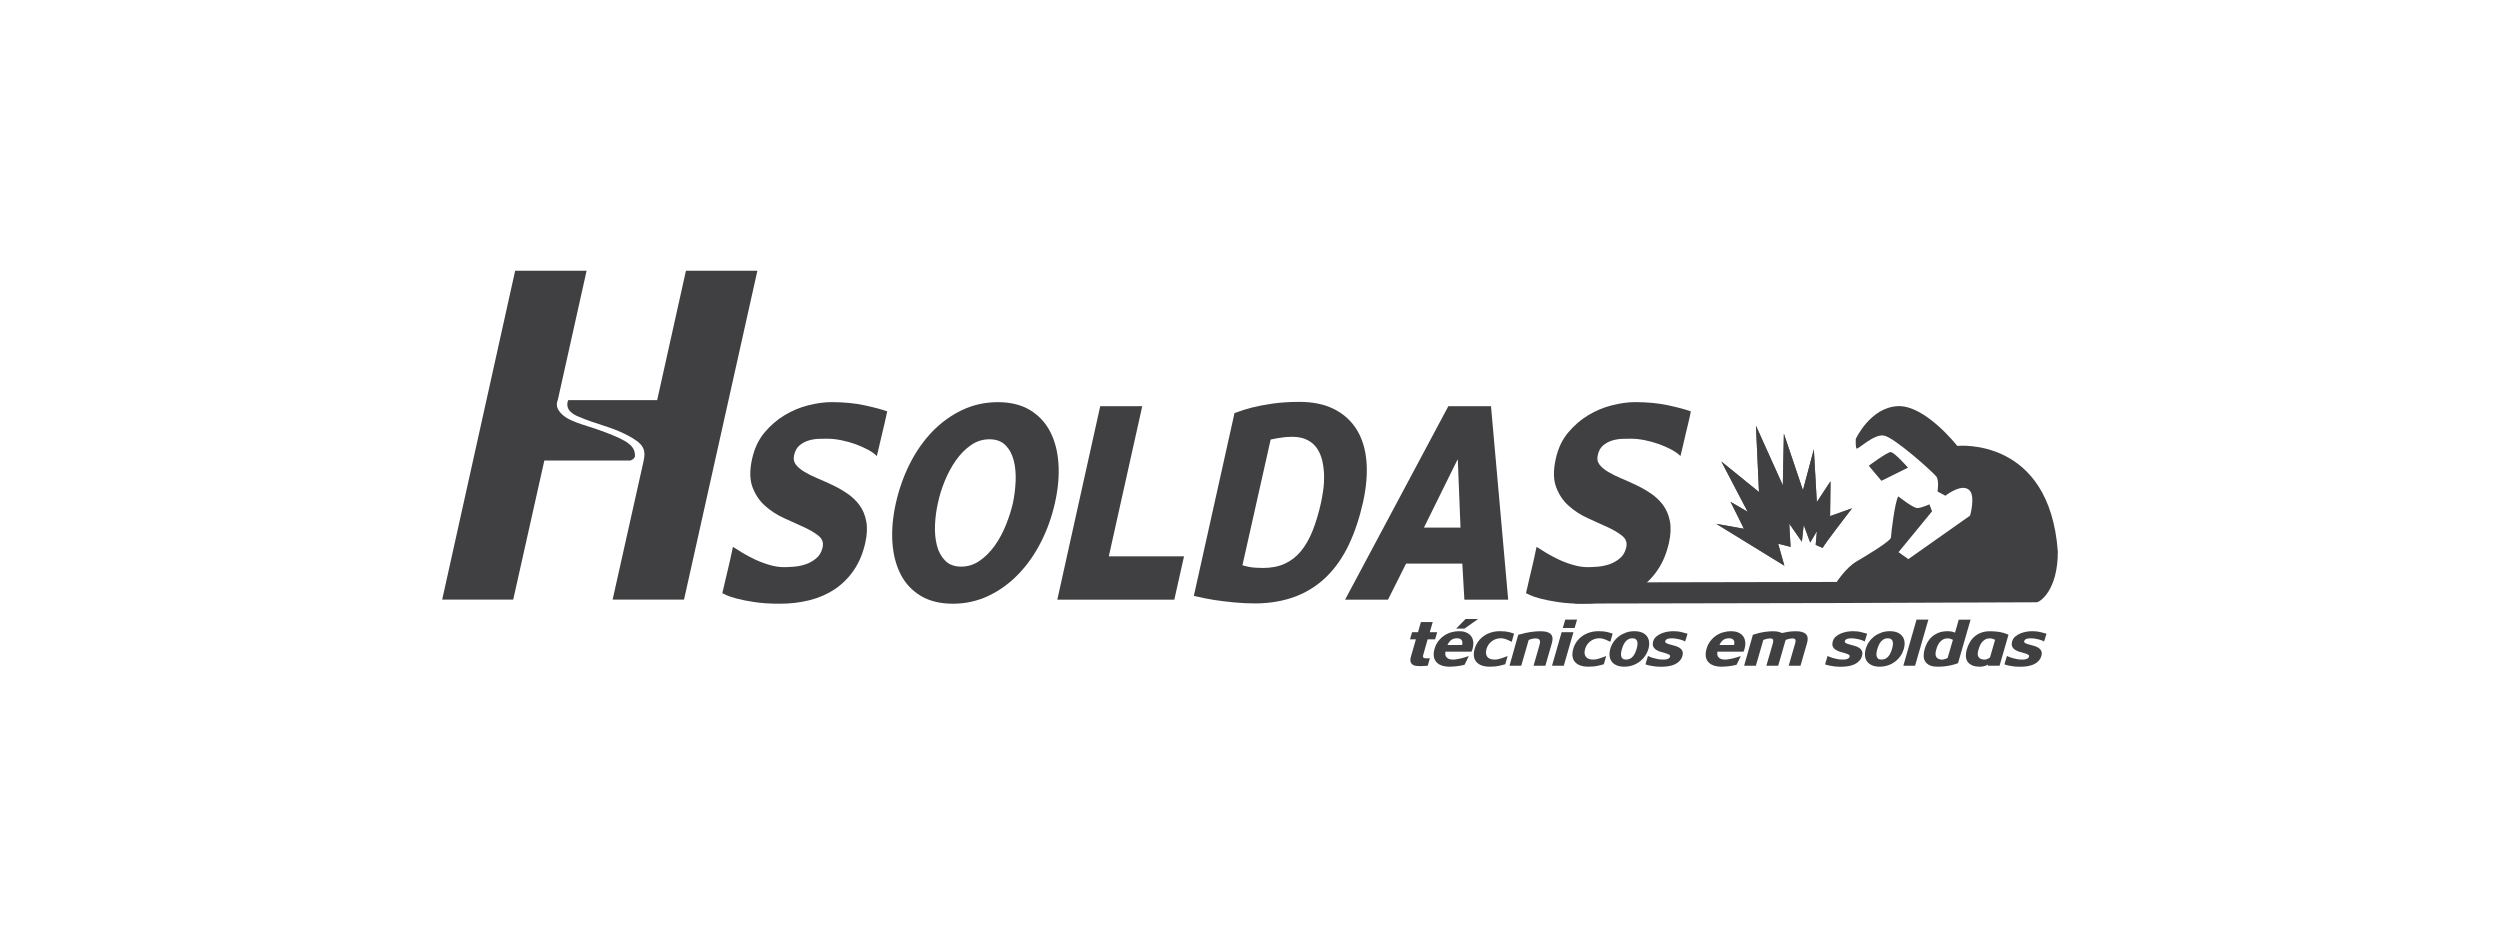 <?xml version="1.0" encoding="UTF-8"?> <svg xmlns="http://www.w3.org/2000/svg" xmlns:xlink="http://www.w3.org/1999/xlink" xmlns:xodm="http://www.corel.com/coreldraw/odm/2003" xml:space="preserve" width="800px" height="300px" version="1.0" shape-rendering="geometricPrecision" text-rendering="geometricPrecision" image-rendering="optimizeQuality" fill-rule="evenodd" clip-rule="evenodd" viewBox="0 0 800 300"> <g id="Camada_x0020_1">  <rect fill="none" width="800" height="300"></rect> <g id="_2242747124320"> <path fill="#403F41" fill-rule="nonzero" d="M626.33 142.69c0,0 -10.33,-13.2 -19.13,-12.72 -8.78,0.49 -13.35,10.49 -13.35,10.49 0,0 -0.15,2.8 0.29,3.1 0.45,0.29 5.35,-4.63 8.62,-4.2 3.29,0.43 15.98,11.89 16.9,13.17 0.9,1.3 0.35,4.75 0.35,4.75l2.51 1.35c2.81,-2.1 6.25,-3.59 7.9,-1.51 1.64,2.07 0.01,7.87 0.01,7.87l-19.76 13.93 -3.14 -2.23 10.73 -13.07 -0.85 -2.23c0,0 -2.48,1.14 -3.82,1.19 -1.34,0.07 -6.13,-3.74 -6.13,-3.74 -1.03,1.34 -2.34,11.91 -2.34,13.1 0.01,1.19 -7.86,5.83 -11.13,7.79 -3.29,1.94 -6.23,6.49 -6.23,6.49l-83.85 0.17 0 6.75 83.86 -0.17c0,0 62.89,-0.23 63.94,-0.24 1.05,0 6.83,-3.86 6.79,-16.23 -2.68,-36.9 -32.17,-33.81 -32.17,-33.81z"></path> <path fill="#403F41" fill-rule="nonzero" d="M583.26 175.33c0.18,-0.78 9.38,-12.66 9.38,-12.66l-7.01 2.49 0.13 -11.14 -4.38 6.67 -0.95 -16.92 -3.49 13.12 -6.1 -18.1 -0.34 16.52 -8.6 -19.06 0.98 21.2 -12.03 -9.75 8.42 16.09 -5.48 -3.19 4.29 8.61 -8.85 -1.58 21.77 13.39 -2 -7.05 3.98 1.02 -0.42 -7.44 4.04 5.81 0.58 -5.42 2.08 5.66 2.16 -3.67 -0.4 4.42 2.24 0.98z"></path> <polygon fill="#403F41" fill-rule="nonzero" points="570.73,180.85 570.93,180.77 571,181.02 "></polygon> <polygon fill="#403F41" fill-rule="nonzero" points="570.46,180.69 570.86,180.53 570.93,180.77 570.73,180.85 "></polygon> <polygon fill="#403F41" fill-rule="nonzero" points="570.19,180.52 570.79,180.28 570.86,180.53 570.46,180.68 "></polygon> <path fill="#403F41" fill-rule="nonzero" d="M569.92 180.35l0.8 -0.31 0.07 0.24 -0.6 0.24 -0.27 -0.17zm13.15 -5.1l0.28 -0.11c-0.05,0.09 -0.08,0.15 -0.09,0.19l-0.19 -0.08z"></path> <path fill="#403F41" fill-rule="nonzero" d="M569.65 180.19l1 -0.4 0.07 0.25 -0.8 0.31 -0.27 -0.16zm13.09 -5.08l0.82 -0.32 -0.21 0.35 -0.28 0.11 -0.33 -0.14z"></path> <path fill="#403F41" fill-rule="nonzero" d="M569.38 180.02l1.2 -0.47 0.07 0.24 -1 0.39 -0.27 -0.16zm13.03 -5.06l1.41 -0.54 -0.25 0.37 -0.83 0.32 -0.33 -0.15z"></path> <path fill="#403F41" fill-rule="nonzero" d="M569.1 179.85l1.41 -0.54 0.07 0.24 -1.21 0.47 -0.27 -0.17zm12.99 -5.03l1.98 -0.77 -0.25 0.37 -1.41 0.54 -0.32 -0.14z"></path> <path fill="#403F41" fill-rule="nonzero" d="M568.83 179.69l1.61 -0.63 0.07 0.25 -1.41 0.54 -0.27 -0.16zm12.93 -5.01l2.57 -1 -0.26 0.37 -1.99 0.77 -0.32 -0.14z"></path> <path fill="#403F41" fill-rule="nonzero" d="M568.56 179.52l1.82 -0.7 0.06 0.24 -1.61 0.63 -0.27 -0.17zm12.86 -4.99l3.19 -1.23 -0.28 0.38 -2.57 0.99 -0.34 -0.14z"></path> <path fill="#403F41" fill-rule="nonzero" d="M568.29 179.35l2.01 -0.78 0.08 0.25 -1.82 0.7 -0.27 -0.17zm12.81 -4.96l3.77 -1.47 -0.26 0.38 -3.18 1.23 -0.33 -0.14z"></path> <path fill="#403F41" fill-rule="nonzero" d="M568.02 179.19l2.22 -0.86 0.06 0.24 -2.01 0.78 -0.27 -0.16zm13.02 -5.05l4.11 -1.6 -0.27 0.38 -3.78 1.47 -0.08 -0.04 0.02 -0.21z"></path> <path fill="#403F41" fill-rule="nonzero" d="M567.75 179.02l2.42 -0.94 0.07 0.25 -2.22 0.86 -0.27 -0.17zm13.32 -5.16l4.36 -1.7 -0.28 0.38 -4.11 1.6 0.03 -0.28z"></path> <path fill="#403F41" fill-rule="nonzero" d="M567.48 178.85l2.62 -1.01 0.07 0.24 -2.42 0.94 -0.27 -0.17zm13.61 -5.27l4.62 -1.8 -0.28 0.38 -4.36 1.69 0.02 -0.27z"></path> <path fill="#403F41" fill-rule="nonzero" d="M567.21 178.69l2.82 -1.09 0.07 0.24 -2.62 1.01 -0.27 -0.16zm13.91 -5.4l4.87 -1.89 -0.28 0.38 -4.62 1.8 0.03 -0.29z"></path> <path fill="#403F41" fill-rule="nonzero" d="M566.94 178.52l3.02 -1.17 0.07 0.25 -2.82 1.09 -0.27 -0.17zm14.2 -5.51l5.14 -1.99 -0.29 0.38 -4.87 1.9 0.02 -0.29z"></path> <path fill="#403F41" fill-rule="nonzero" d="M566.67 178.36l3.22 -1.25 0.07 0.24 -3.02 1.17 -0.27 -0.16zm12.55 -4.87l0.14 -0.06 -0.1 0.17 -0.04 -0.11zm1.95 -0.76l5.39 -2.09 -0.28 0.38 -5.14 1.99 0.03 -0.28z"></path> <path fill="#403F41" fill-rule="nonzero" d="M566.4 178.19l3.42 -1.33 0.07 0.25 -3.22 1.24 -0.27 -0.16zm12.73 -4.94l0.43 -0.16 -0.2 0.34 -0.14 0.06 -0.09 -0.24zm2.06 -0.8l5.66 -2.19 -0.29 0.38 -5.39 2.09 0.02 -0.28z"></path> <path fill="#403F41" fill-rule="nonzero" d="M566.13 178.02l3.62 -1.4 0.07 0.24 -3.42 1.33 -0.27 -0.17zm12.91 -5.01l0.73 -0.28 -0.21 0.35 -0.43 0.17 -0.09 -0.24zm2.18 -0.84l5.92 -2.3 -0.29 0.39 -5.66 2.19 0.03 -0.28z"></path> <path fill="#403F41" fill-rule="nonzero" d="M565.86 177.86l3.82 -1.49 0.07 0.25 -3.62 1.4 -0.27 -0.16zm13.09 -5.08l1.03 -0.4 -0.21 0.35 -0.73 0.28 -0.09 -0.23zm2.3 -0.89l6.17 -2.4 -0.28 0.38 -5.92 2.3 0.03 -0.28z"></path> <path fill="#403F41" fill-rule="nonzero" d="M565.59 177.69l4.02 -1.56 0.07 0.24 -3.82 1.49 -0.27 -0.17zm7.13 -2.77l0.25 -0.09 0.01 0.16 -0.26 -0.07zm6.15 -2.38l1.31 -0.51 -0.2 0.35 -1.03 0.4 -0.08 -0.24zm2.4 -0.93l6.44 -2.5 -0.29 0.38 -6.17 2.4 0.02 -0.28z"></path> <path fill="#403F41" fill-rule="nonzero" d="M565.32 177.52l4.22 -1.64 0.07 0.25 -4.02 1.56 -0.27 -0.17zm6.98 -2.7l0.65 -0.26 0.02 0.27 -0.25 0.09 -0.42 -0.1zm4.19 -1.63l0.14 -0.06 -0.02 0.23 -0.12 -0.17zm2.29 -0.89l1.61 -0.63 -0.2 0.36 -1.32 0.51 -0.09 -0.24zm2.52 -0.98l6.71 -2.6 -0.3 0.39 -6.44 2.5 0.03 -0.29z"></path> <path fill="#403F41" fill-rule="nonzero" d="M565.05 177.36l4.42 -1.72 0.07 0.24 -4.23 1.64 -0.26 -0.16zm6.83 -2.65l1.06 -0.41 0.01 0.26 -0.65 0.26 -0.42 -0.11zm4.46 -1.73l0.32 -0.13 -0.03 0.28 -0.14 0.06 -0.15 -0.21zm2.35 -0.92l1.91 -0.74 -0.21 0.35 -1.61 0.63 -0.09 -0.24zm2.63 -1.02l6.98 -2.7 -0.29 0.38 -6.71 2.6 0.02 -0.28z"></path> <path fill="#403F41" fill-rule="nonzero" d="M564.78 177.19l4.62 -1.79 0.07 0.24 -4.42 1.72 -0.27 -0.17zm6.68 -2.59l1.47 -0.57 0.01 0.26 -1.06 0.42 -0.42 -0.11zm4.73 -1.84l0.5 -0.19 -0.03 0.28 -0.32 0.13 -0.15 -0.22zm2.42 -0.93l2.2 -0.86 -0.21 0.35 -1.91 0.74 -0.08 -0.23zm2.74 -1.07l7.24 -2.8 -0.29 0.38 -6.98 2.7 0.03 -0.28z"></path> <path fill="#403F41" fill-rule="nonzero" d="M564.51 177.02l4.82 -1.87 0.07 0.25 -4.62 1.79 -0.27 -0.17zm6.53 -2.53l1.87 -0.73 0.02 0.27 -1.47 0.57 -0.42 -0.11zm5 -1.94l0.68 -0.27 -0.03 0.29 -0.5 0.19 -0.15 -0.21zm2.48 -0.96l2.49 -0.97 -0.2 0.35 -2.2 0.86 -0.09 -0.24zm2.85 -1.11l7.51 -2.91 -0.3 0.39 -7.23 2.81 0.02 -0.29z"></path> <path fill="#403F41" fill-rule="nonzero" d="M564.23 176.86l5.03 -1.95 0.07 0.24 -4.83 1.87 -0.27 -0.16zm6.39 -2.48l2.27 -0.88 0.02 0.26 -1.88 0.73 -0.41 -0.11zm5.27 -2.04l0.86 -0.34 -0.03 0.28 -0.68 0.27 -0.15 -0.21zm2.54 -0.99l2.79 -1.08 -0.21 0.35 -2.49 0.97 -0.09 -0.24zm2.97 -1.15l7.77 -3.01 -0.29 0.38 -7.51 2.91 0.03 -0.28z"></path> <path fill="#403F41" fill-rule="nonzero" d="M563.97 176.69l5.23 -2.03 0.06 0.25 -5.03 1.95 -0.26 -0.17zm6.22 -2.41l2.69 -1.05 0.01 0.27 -2.27 0.88 -0.43 -0.1zm5.55 -2.16l1.04 -0.4 -0.03 0.28 -0.86 0.33 -0.15 -0.21zm2.6 -1.01l11.13 -4.31 -0.29 0.38 -7.78 3.02 0.02 -0.27 -0.2 0.34 -2.79 1.08 -0.09 -0.24z"></path> <path fill="#403F41" fill-rule="nonzero" d="M563.69 176.52l5.44 -2.1 0.07 0.24 -5.23 2.03 -0.28 -0.17zm6.08 -2.35l3.09 -1.2 0.02 0.26 -2.68 1.05 -0.43 -0.11zm5.82 -2.26l1.22 -0.47 -0.03 0.28 -1.04 0.4 -0.15 -0.21zm2.67 -1.04l11.5 -4.46 -0.3 0.39 -11.11 4.31 -0.09 -0.24z"></path> <path fill="#403F41" fill-rule="nonzero" d="M563.42 176.36l5.64 -2.19 0.07 0.25 -5.44 2.1 -0.27 -0.16zm5.93 -2.3l3.5 -1.36 0.01 0.27 -3.09 1.2 -0.42 -0.11zm6.1 -2.36l1.39 -0.54 -0.03 0.28 -1.22 0.47 -0.14 -0.21zm2.72 -1.06l11.89 -4.61 -0.3 0.38 -11.5 4.46 -0.09 -0.23z"></path> <path fill="#403F41" fill-rule="nonzero" d="M563.15 176.19l9.68 -3.75 0.02 0.26 -3.5 1.36 -0.35 -0.09 0.06 0.2 -5.64 2.19 -0.27 -0.17zm12.14 -4.71l1.58 -0.61 -0.03 0.28 -1.4 0.54 -0.15 -0.21zm2.79 -1.08l12.27 -4.76 -0.29 0.39 -11.89 4.61 -0.09 -0.24z"></path> <path fill="#403F41" fill-rule="nonzero" d="M562.88 176.03l9.94 -3.86 0.01 0.27 -9.68 3.75 -0.27 -0.16zm12.27 -4.76l1.75 -0.68 -0.03 0.28 -1.58 0.61 -0.14 -0.21zm2.85 -1.11l12.65 -4.9 -0.3 0.38 -12.27 4.76 -0.08 -0.24z"></path> <path fill="#403F41" fill-rule="nonzero" d="M562.61 175.86l10.19 -3.95 0.02 0.26 -9.94 3.85 -0.27 -0.16zm12.39 -4.81l1.93 -0.75 -0.03 0.29 -1.75 0.68 -0.15 -0.22zm2.91 -1.13l13.04 -5.05 -0.3 0.39 -12.65 4.9 -0.09 -0.24z"></path> <path fill="#403F41" fill-rule="nonzero" d="M562.34 175.69l10.45 -4.05 0.01 0.27 -10.19 3.95 -0.27 -0.17zm12.51 -4.85l2.11 -0.82 -0.03 0.29 -1.93 0.75 -0.15 -0.22zm2.97 -1.15l13.42 -5.21 -0.3 0.39 -13.03 5.06 -0.09 -0.24z"></path> <path fill="#403F41" fill-rule="nonzero" d="M562.07 175.53l10.7 -4.16 0.02 0.27 -10.45 4.05 -0.27 -0.16zm12.63 -4.9l2.29 -0.89 -0.03 0.28 -2.11 0.82 -0.15 -0.21zm3.03 -1.18l13.81 -5.36 -0.3 0.4 -13.42 5.2 -0.09 -0.24z"></path> <path fill="#403F41" fill-rule="nonzero" d="M561.8 175.36l10.96 -4.25 0.01 0.26 -10.7 4.16 -0.27 -0.17zm12.75 -4.95l2.47 -0.95 -0.03 0.28 -2.29 0.89 -0.15 -0.22zm3.1 -1.2l14.19 -5.5 -0.3 0.38 -13.81 5.36 -0.08 -0.24z"></path> <path fill="#403F41" fill-rule="nonzero" d="M561.53 175.19l11.21 -4.34 0.02 0.26 -10.96 4.25 -0.27 -0.17zm12.87 -4.99l2.65 -1.02 -0.03 0.27 -2.47 0.96 -0.15 -0.21zm3.16 -1.22l14.57 -5.66 -0.29 0.39 -14.19 5.5 -0.09 -0.23z"></path> <path fill="#403F41" fill-rule="nonzero" d="M561.26 175.03l11.47 -4.45 0.01 0.26 -11.21 4.35 -0.27 -0.16zm12.99 -5.04l2.83 -1.1 -0.03 0.28 -2.65 1.03 -0.15 -0.21zm3.22 -1.25l14.96 -5.8 -0.29 0.38 -14.58 5.65 -0.09 -0.23z"></path> <path fill="#403F41" fill-rule="nonzero" d="M560.99 174.86l11.72 -4.54 0.02 0.26 -11.47 4.45 -0.27 -0.17zm13.11 -5.08l3.01 -1.17 -0.03 0.28 -2.83 1.1 -0.15 -0.21zm3.29 -1.28l12.82 -4.97 2.42 -0.86 0 0 -0.19 0.26 -14.97 5.81 -0.08 -0.24z"></path> <path fill="#403F41" fill-rule="nonzero" d="M560.72 174.7l11.97 -4.65 0.02 0.27 -11.72 4.54 -0.27 -0.16zm13.23 -5.14l3.19 -1.24 -0.03 0.29 -3.01 1.16 -0.15 -0.21zm3.35 -1.3l8.33 -3.23 -0.01 0.12 4.6 -1.62 -12.83 4.97 -0.09 -0.24z"></path> <path fill="#403F41" fill-rule="nonzero" d="M560.45 174.53l12.23 -4.75 0.02 0.27 -11.98 4.65 -0.27 -0.17zm13.36 -5.18l3.36 -1.31 -0.03 0.29 -3.18 1.23 -0.15 -0.21zm3.4 -1.32l8.42 -3.27 0 0.28 -8.33 3.22 -0.09 -0.23z"></path> <path fill="#403F41" fill-rule="nonzero" d="M560.18 174.36l12.48 -4.84 0.02 0.26 -12.24 4.75 -0.26 -0.17zm13.47 -5.23l11.98 -4.64 0 0.27 -8.42 3.27 -0.03 -0.09 -0.01 0.1 -3.36 1.31 -0.16 -0.22z"></path> <path fill="#403F41" fill-rule="nonzero" d="M559.91 174.2l12.74 -4.95 0.01 0.27 -12.49 4.84 -0.26 -0.16zm13.6 -5.28l12.13 -4.71 -0.01 0.27 -11.98 4.65 -0.14 -0.21z"></path> <path fill="#403F41" fill-rule="nonzero" d="M559.64 174.03l12.99 -5.04 0.02 0.26 -12.74 4.95 -0.27 -0.17zm13.72 -5.32l12.28 -4.77 0 0.27 -12.13 4.71 -0.15 -0.21z"></path> <path fill="#403F41" fill-rule="nonzero" d="M559.37 173.86l13.25 -5.14 0.01 0.27 -13 5.04 -0.26 -0.17zm13.84 -5.36l12.43 -4.83 0 0.27 -12.28 4.77 -0.15 -0.21z"></path> <path fill="#403F41" fill-rule="nonzero" d="M559.09 173.7l13.51 -5.25 0.02 0.27 -13.26 5.14 -0.27 -0.16zm13.97 -5.42l12.58 -4.89 0 0.28 -12.43 4.82 -0.15 -0.21z"></path> <path fill="#403F41" fill-rule="nonzero" d="M558.82 173.53l13.77 -5.34 0.01 0.27 -13.51 5.24 -0.27 -0.17zm14.09 -5.47l12.74 -4.94 -0.01 0.28 -12.58 4.88 -0.15 -0.22z"></path> <path fill="#403F41" fill-rule="nonzero" d="M558.55 173.36l14.02 -5.43 0.02 0.26 -13.77 5.34 -0.27 -0.17zm14.21 -5.51l12.89 -5 0 0.28 -12.74 4.94 -0.15 -0.22z"></path> <path fill="#403F41" fill-rule="nonzero" d="M558.28 173.2l14.28 -5.54 0.01 0.27 -14.02 5.43 -0.27 -0.16zm14.33 -5.56l13.05 -5.06 -0.01 0.27 -12.89 5 -0.15 -0.21z"></path> <polygon fill="#403F41" fill-rule="nonzero" points="558.01,173.03 585.66,162.31 585.66,162.58 572.61,167.64 572.55,167.55 572.56,167.66 558.28,173.2 "></polygon> <polygon fill="#403F41" fill-rule="nonzero" points="557.74,172.87 585.66,162.04 585.66,162.31 558.01,173.03 "></polygon> <polygon fill="#403F41" fill-rule="nonzero" points="557.47,172.7 585.67,161.76 585.66,162.03 557.74,172.87 "></polygon> <polygon fill="#403F41" fill-rule="nonzero" points="557.2,172.53 585.67,161.49 585.67,161.76 557.47,172.7 "></polygon> <polygon fill="#403F41" fill-rule="nonzero" points="556.93,172.36 585.67,161.21 585.67,161.49 557.2,172.53 "></polygon> <polygon fill="#403F41" fill-rule="nonzero" points="556.66,172.2 585.68,160.94 585.67,161.22 556.93,172.36 "></polygon> <polygon fill="#403F41" fill-rule="nonzero" points="556.39,172.03 585.68,160.67 585.68,160.95 556.66,172.2 "></polygon> <polygon fill="#403F41" fill-rule="nonzero" points="556.12,171.87 585.68,160.4 585.68,160.68 556.39,172.03 "></polygon> <polygon fill="#403F41" fill-rule="nonzero" points="555.85,171.7 585.69,160.12 585.68,160.4 556.12,171.87 "></polygon> <polygon fill="#403F41" fill-rule="nonzero" points="555.58,171.54 585.69,159.85 585.69,160.13 555.85,171.7 "></polygon> <polygon fill="#403F41" fill-rule="nonzero" points="555.31,171.37 585.69,159.58 585.69,159.86 555.58,171.53 "></polygon> <polygon fill="#403F41" fill-rule="nonzero" points="555.03,171.2 585.7,159.31 585.69,159.58 555.3,171.37 "></polygon> <polygon fill="#403F41" fill-rule="nonzero" points="554.76,171.03 585.7,159.03 585.7,159.31 555.03,171.2 "></polygon> <polygon fill="#403F41" fill-rule="nonzero" points="554.49,170.87 581.37,160.44 581.38,160.69 581.6,160.35 585.7,158.76 585.7,159.04 554.76,171.03 "></polygon> <path fill="#403F41" fill-rule="nonzero" d="M554.23 170.7l3.82 -1.48 0.03 0 -0.01 -0.01 23.28 -9.03 0.02 0.27 -26.88 10.42 -0.26 -0.17zm27.61 -10.71l3.87 -1.5 -0.01 0.28 -4.1 1.59 0.24 -0.37z"></path> <path fill="#403F41" fill-rule="nonzero" d="M553.95 170.54l3.62 -1.41 0.48 0.09 -3.83 1.48 -0.27 -0.16zm4.01 -1.56l23.38 -9.07 0.01 0.26 -23.28 9.04 -0.11 -0.23zm24.12 -9.36l3.63 -1.41 0 0.28 -3.87 1.49 0.24 -0.36z"></path> <path fill="#403F41" fill-rule="nonzero" d="M553.68 170.37l3.41 -1.33 0.48 0.09 -3.62 1.4 -0.27 -0.16zm4.16 -1.62l23.48 -9.1 0.02 0.26 -23.38 9.07 -0.12 -0.23zm24.48 -9.49l3.39 -1.32 0 0.28 -3.63 1.41 0.24 -0.37z"></path> <path fill="#403F41" fill-rule="nonzero" d="M553.41 170.2l3.2 -1.24 0.48 0.08 -3.41 1.33 -0.27 -0.17zm4.32 -1.68l23.58 -9.14 0.01 0.26 -23.48 9.11 -0.11 -0.23zm24.83 -9.63l3.16 -1.22 -0.01 0.27 -3.39 1.32 0.24 -0.37z"></path> <path fill="#403F41" fill-rule="nonzero" d="M553.14 170.04l2.99 -1.17 0.48 0.09 -3.2 1.24 -0.27 -0.16zm4.48 -1.74l23.67 -9.19 0.02 0.27 -23.58 9.14 -0.11 -0.22zm25.18 -9.77l2.92 -1.13 0 0.28 -3.16 1.22 0.24 -0.37z"></path> <path fill="#403F41" fill-rule="nonzero" d="M552.87 169.87l2.79 -1.08 0.47 0.08 -2.99 1.17 -0.27 -0.17zm4.64 -1.8l23.77 -9.22 0.01 0.27 -23.67 9.18 -0.11 -0.23zm25.53 -9.91l2.68 -1.04 0 0.28 -2.92 1.14 0.24 -0.38z"></path> <path fill="#403F41" fill-rule="nonzero" d="M552.6 169.7l2.58 -1 0.47 0.09 -2.78 1.08 -0.27 -0.17zm4.79 -1.86l23.87 -9.25 0.02 0.26 -23.77 9.22 -0.12 -0.23zm25.89 -10.03l2.45 -0.95 -0.01 0.27 -2.68 1.04 0.24 -0.36z"></path> <path fill="#403F41" fill-rule="nonzero" d="M552.33 169.54l2.37 -0.92 0.48 0.08 -2.58 1 -0.27 -0.16zm4.95 -1.92l23.97 -9.3 0.01 0.26 -23.87 9.26 -0.11 -0.22zm26.24 -10.18l2.21 -0.86 0 0.27 -2.45 0.95 0.24 -0.36z"></path> <path fill="#403F41" fill-rule="nonzero" d="M552.06 169.37l2.16 -0.84 0.48 0.08 -2.38 0.92 -0.26 -0.16zm5.11 -1.98l24.06 -9.34 0.02 0.27 -23.97 9.29 -0.11 -0.22zm26.58 -10.31l1.98 -0.77 0 0.27 -2.21 0.86 0.23 -0.36z"></path> <path fill="#403F41" fill-rule="nonzero" d="M551.79 169.2l1.95 -0.76 0.48 0.09 -2.16 0.84 -0.27 -0.17zm5.26 -2.04l24.17 -9.37 0.01 0.26 -24.06 9.34 -0.12 -0.23zm26.94 -10.45l1.75 -0.68 -0.01 0.28 -1.97 0.77 0.23 -0.37z"></path> <path fill="#403F41" fill-rule="nonzero" d="M551.51 169.04l1.75 -0.68 0.48 0.08 -1.96 0.76 -0.27 -0.16zm5.43 -2.11l24.27 -9.41 0.01 0.26 -24.17 9.38 -0.11 -0.23zm27.3 -10.58l1.5 -0.59 0 0.27 -1.74 0.68 0.24 -0.36z"></path> <path fill="#403F41" fill-rule="nonzero" d="M551.25 168.87l1.54 -0.6 0.47 0.09 -1.75 0.68 -0.26 -0.17zm5.58 -2.16l24.36 -9.46 0.02 0.27 -24.27 9.41 -0.11 -0.22zm27.64 -10.73l1.28 -0.49 -0.01 0.27 -1.51 0.59 0.24 -0.37z"></path> <path fill="#403F41" fill-rule="nonzero" d="M550.97 168.7l1.34 -0.51 0.48 0.08 -1.54 0.6 -0.28 -0.17zm5.74 -2.22l24.47 -9.49 0.01 0.27 -24.36 9.45 -0.12 -0.23zm28 -10.86l1.04 -0.41 0 0.28 -1.28 0.5 0.24 -0.37z"></path> <path fill="#403F41" fill-rule="nonzero" d="M550.71 168.54l1.12 -0.44 0.48 0.09 -1.34 0.51 -0.26 -0.16zm5.89 -2.29l24.56 -9.52 0.02 0.26 -24.47 9.49 -0.11 -0.23zm28.35 -10.99l0.8 -0.31 0 0.27 -1.04 0.4 0.24 -0.36z"></path> <path fill="#403F41" fill-rule="nonzero" d="M550.43 168.37l0.92 -0.36 0.48 0.09 -1.13 0.44 -0.27 -0.17zm6.06 -2.35l24.65 -9.56 0.02 0.26 -24.56 9.53 -0.11 -0.23zm28.7 -11.13l0.56 -0.22 0 0.27 -0.8 0.31 0.24 -0.36z"></path> <path fill="#403F41" fill-rule="nonzero" d="M550.16 168.21l0.72 -0.28 0.47 0.08 -0.92 0.36 -0.27 -0.16zm6.21 -2.41l24.76 -9.6 0.01 0.26 -24.65 9.56 -0.12 -0.22zm29.06 -11.27l0.33 -0.13 -0.01 0.27 -0.56 0.22 0.24 -0.36z"></path> <path fill="#403F41" fill-rule="nonzero" d="M549.89 168.04l0.51 -0.2 0.47 0.09 -0.71 0.27 -0.27 -0.16zm6.37 -2.47l24.85 -9.64 0.02 0.26 -24.76 9.6 -0.11 -0.22zm29.41 -11.41l0.09 -0.03 0 0.27 -0.33 0.13 0.24 -0.37z"></path> <path fill="#403F41" fill-rule="nonzero" d="M549.62 167.87l0.3 -0.11 0.47 0.08 -0.5 0.2 -0.27 -0.17zm6.53 -2.53l24.95 -9.68 0.01 0.27 -24.85 9.64 -0.11 -0.23zm29.61 -11.21l-0.09 0.03 0.09 -0.14 0 0.11z"></path> <path fill="#403F41" fill-rule="nonzero" d="M549.35 167.71l0.09 -0.04 0.48 0.09 -0.3 0.11 -0.27 -0.16zm6.68 -2.6l25.06 -9.71 0.01 0.26 -24.95 9.68 -0.12 -0.23z"></path> <path fill="#403F41" fill-rule="nonzero" d="M555.92 164.89l3.14 -1.22 0.2 0.12 -0.08 -0.17 17.72 -6.87 0.04 0.14 0.04 -0.18 4.09 -1.58 0.02 0.27 -25.06 9.71 -0.11 -0.22zm-6.48 2.78l-0.09 0.04 -0.12 -0.08 0.21 0.04z"></path> <path fill="#403F41" fill-rule="nonzero" d="M555.81 164.66l2.97 -1.15 0.27 0.16 -3.13 1.21 -0.11 -0.22zm3.25 -1.26l17.75 -6.89 0.09 0.24 -17.72 6.87 -0.12 -0.22zm18.01 -6.98l3.98 -1.55 0.02 0.26 -4.09 1.59 0.09 -0.3z"></path> <path fill="#403F41" fill-rule="nonzero" d="M555.7 164.43l2.8 -1.09 0.28 0.17 -2.97 1.15 -0.11 -0.23zm3.24 -1.26l17.79 -6.9 0.08 0.24 -17.75 6.89 -0.12 -0.23zm18.2 -7.06l3.9 -1.51 0.01 0.27 -3.98 1.55 0.07 -0.31z"></path> <path fill="#403F41" fill-rule="nonzero" d="M555.58 164.2l2.64 -1.02 0.28 0.16 -2.81 1.09 -0.11 -0.23zm3.24 -1.25l17.83 -6.92 0.08 0.24 -17.79 6.9 -0.12 -0.22zm18.41 -7.14l3.79 -1.47 0.02 0.26 -3.89 1.51 0.08 -0.3z"></path> <path fill="#403F41" fill-rule="nonzero" d="M555.47 163.98l2.47 -0.96 0.28 0.16 -2.64 1.02 -0.11 -0.22zm3.24 -1.26l17.86 -6.93 0.08 0.24 -17.83 6.92 -0.11 -0.23zm18.6 -7.21l3.7 -1.44 0.01 0.26 -3.79 1.48 0.08 -0.3z"></path> <path fill="#403F41" fill-rule="nonzero" d="M555.36 163.75l2.3 -0.89 0.27 0.16 -2.46 0.95 -0.11 -0.22zm3.23 -1.25l17.9 -6.95 0.08 0.24 -17.87 6.93 -0.11 -0.22zm18.8 -7.3l3.6 -1.4 0.02 0.27 -3.7 1.43 0.08 -0.3z"></path> <path fill="#403F41" fill-rule="nonzero" d="M555.24 163.52l2.14 -0.83 0.28 0.17 -2.31 0.89 -0.11 -0.23zm3.23 -1.25l17.94 -6.96 0.08 0.24 -17.9 6.94 -0.12 -0.22zm19 -7.37l3.51 -1.36 0.01 0.27 -3.6 1.4 0.08 -0.31z"></path> <path fill="#403F41" fill-rule="nonzero" d="M555.13 163.29l1.97 -0.76 0.28 0.16 -2.14 0.83 -0.11 -0.23zm3.22 -1.25l17.98 -6.97 0.08 0.24 -17.94 6.96 -0.12 -0.23zm19.2 -7.45l3.41 -1.32 0.02 0.27 -3.51 1.36 0.08 -0.31z"></path> <path fill="#403F41" fill-rule="nonzero" d="M555.02 163.07l1.8 -0.7 0.28 0.16 -1.97 0.76 -0.11 -0.22zm3.21 -1.25l18.02 -6.98 0.08 0.23 -17.98 6.97 -0.12 -0.22zm19.4 -7.52l3.32 -1.29 0.02 0.27 -3.42 1.32 0.08 -0.3z"></path> <path fill="#403F41" fill-rule="nonzero" d="M554.9 162.84l1.64 -0.64 0.28 0.17 -1.8 0.7 -0.12 -0.23zm3.22 -1.25l18.05 -7 0.08 0.24 -18.02 6.99 -0.11 -0.23zm19.59 -7.6l3.22 -1.25 0.02 0.27 -3.32 1.29 0.08 -0.31z"></path> <path fill="#403F41" fill-rule="nonzero" d="M554.79 162.61l1.47 -0.57 0.28 0.16 -1.64 0.64 -0.11 -0.23zm3.21 -1.24l18.08 -7.02 0.09 0.24 -18.06 7 -0.11 -0.22zm19.79 -7.68l3.13 -1.21 0.01 0.26 -3.22 1.25 0.08 -0.3z"></path> <path fill="#403F41" fill-rule="nonzero" d="M554.68 162.38l1.3 -0.5 0.28 0.16 -1.47 0.57 -0.11 -0.23zm3.2 -1.24l18.12 -7.03 0.08 0.24 -18.08 7.02 -0.12 -0.23zm19.99 -7.75l3.04 -1.18 0.01 0.27 -3.13 1.21 0.08 -0.3z"></path> <path fill="#403F41" fill-rule="nonzero" d="M554.56 162.16l1.14 -0.44 0.28 0.16 -1.3 0.5 -0.12 -0.22zm3.2 -1.24l18.16 -7.05 0.08 0.24 -18.12 7.03 -0.12 -0.22zm20.19 -7.83l2.94 -1.14 0.02 0.26 -3.04 1.18 0.08 -0.3z"></path> <path fill="#403F41" fill-rule="nonzero" d="M554.45 161.93l0.97 -0.38 0.28 0.17 -1.14 0.44 -0.11 -0.23zm3.19 -1.24l18.2 -7.06 0.08 0.24 -18.16 7.04 -0.12 -0.22zm20.39 -7.91l2.85 -1.1 0.01 0.26 -2.94 1.14 0.08 -0.3z"></path> <path fill="#403F41" fill-rule="nonzero" d="M554.34 161.7l0.8 -0.31 0.28 0.16 -0.97 0.38 -0.11 -0.23zm3.19 -1.23l18.23 -7.08 0.08 0.24 -18.2 7.06 -0.11 -0.22zm20.58 -7.99l2.75 -1.06 0.02 0.26 -2.85 1.1 0.08 -0.3z"></path> <path fill="#403F41" fill-rule="nonzero" d="M554.22 161.47l0.64 -0.24 0.28 0.16 -0.8 0.31 -0.12 -0.23zm3.19 -1.23l13.03 -5.05 0.06 0.13 0.01 -0.16 5.17 -2.01 0.08 0.24 -18.23 7.07 -0.12 -0.22zm20.78 -8.06l2.65 -1.03 0.02 0.27 -2.75 1.06 0.08 -0.3z"></path> <path fill="#403F41" fill-rule="nonzero" d="M554.11 161.25l0.48 -0.19 0.27 0.17 -0.64 0.24 -0.11 -0.22zm3.18 -1.24l13.05 -5.06 0.1 0.23 -13.03 5.06 -0.12 -0.23zm13.22 -5.12l5.09 -1.98 0.08 0.24 -5.17 2.01 0 -0.27zm7.76 -3.02l2.56 -0.99 0.01 0.27 -2.65 1.03 0.08 -0.31z"></path> <path fill="#403F41" fill-rule="nonzero" d="M554 161.02l0.31 -0.12 0.27 0.16 -0.47 0.19 -0.11 -0.23zm3.17 -1.23l13.06 -5.07 0.11 0.23 -13.05 5.06 -0.12 -0.22zm13.35 -5.18l5 -1.94 0.08 0.24 -5.09 1.97 0.01 -0.27zm7.83 -3.04l2.47 -0.95 0.01 0.26 -2.56 0.99 0.08 -0.3z"></path> <path fill="#403F41" fill-rule="nonzero" d="M553.88 160.79l0.15 -0.05 0.27 0.16 -0.3 0.12 -0.12 -0.23zm3.18 -1.23l5.69 -2.21 0.12 0.1 0 -0.14 7.26 -2.82 0.1 0.23 -13.06 5.07 -0.11 -0.23zm13.46 -5.22l4.92 -1.91 0.08 0.24 -5 1.94 0 -0.27zm7.92 -3.07l2.36 -0.92 0.02 0.27 -2.46 0.95 0.08 -0.3z"></path> <path fill="#403F41" fill-rule="nonzero" d="M556.94 159.34l5.59 -2.17 0.22 0.18 -5.7 2.21 -0.11 -0.22zm5.91 -2.3l7.18 -2.78 0.1 0.23 -7.26 2.82 -0.02 -0.27zm7.68 -2.97l4.83 -1.88 0.08 0.24 -4.92 1.91 0.01 -0.27zm7.99 -3.1l2.27 -0.88 0.01 0.26 -2.36 0.92 0.08 -0.3zm-24.5 9.77l-0.14 0.05 -0.09 -0.19 0.23 0.14z"></path> <path fill="#403F41" fill-rule="nonzero" d="M556.82 159.11l5.48 -2.12 0.23 0.18 -5.59 2.17 -0.12 -0.23zm6.02 -2.34l7.08 -2.74 0.11 0.23 -7.18 2.78 -0.01 -0.27zm7.69 -2.98l4.75 -1.84 0.08 0.24 -4.83 1.88 0 -0.28zm8.07 -3.12l2.17 -0.85 0.02 0.27 -2.28 0.88 0.09 -0.3z"></path> <path fill="#403F41" fill-rule="nonzero" d="M556.7 158.89l5.37 -2.09 0.23 0.19 -5.48 2.12 -0.12 -0.22zm6.13 -2.38l6.99 -2.71 0.1 0.23 -7.08 2.74 -0.01 -0.26zm7.71 -2.99l4.66 -1.8 0.08 0.23 -4.75 1.84 0.01 -0.27zm8.14 -3.15l2.08 -0.81 0.01 0.26 -2.17 0.85 0.08 -0.3z"></path> <path fill="#403F41" fill-rule="nonzero" d="M556.58 158.66l5.27 -2.04 0.22 0.18 -5.37 2.08 -0.12 -0.22zm6.24 -2.42l6.89 -2.67 0.11 0.23 -6.99 2.71 -0.01 -0.27zm7.73 -2.99l4.57 -1.78 0.08 0.24 -4.66 1.81 0.01 -0.27zm8.21 -3.19l1.98 -0.77 0.02 0.27 -2.08 0.8 0.08 -0.3z"></path> <path fill="#403F41" fill-rule="nonzero" d="M556.46 158.44l5.16 -2.01 0.23 0.19 -5.27 2.04 -0.12 -0.22zm6.35 -2.46l6.8 -2.64 0.1 0.23 -6.89 2.67 -0.01 -0.26zm7.74 -3.01l4.48 -1.74 0.09 0.24 -4.57 1.77 0 -0.27zm8.29 -3.21l1.89 -0.73 0.01 0.26 -1.98 0.77 0.08 -0.3z"></path> <path fill="#403F41" fill-rule="nonzero" d="M556.35 158.21l5.05 -1.96 0.22 0.18 -5.16 2 -0.11 -0.22zm6.44 -2.5l6.72 -2.6 0.1 0.23 -6.8 2.63 -0.02 -0.26zm7.77 -3.01l4.39 -1.71 0.08 0.24 -4.48 1.74 0.01 -0.27zm8.36 -3.24l1.79 -0.7 0.02 0.26 -1.89 0.74 0.08 -0.3z"></path> <path fill="#403F41" fill-rule="nonzero" d="M556.23 157.98l4.94 -1.91 0.22 0.18 -5.04 1.96 -0.12 -0.23zm6.55 -2.54l6.62 -2.57 0.11 0.24 -6.72 2.6 -0.01 -0.27zm7.78 -3.01l4.31 -1.68 0.08 0.24 -4.39 1.71 0 -0.27zm8.44 -3.28l1.7 -0.66 0.01 0.27 -1.79 0.69 0.08 -0.3z"></path> <path fill="#403F41" fill-rule="nonzero" d="M556.11 157.76l4.83 -1.88 0.23 0.19 -4.94 1.91 -0.12 -0.22zm6.66 -2.58l6.53 -2.54 0.1 0.23 -6.62 2.57 -0.01 -0.26zm7.8 -3.03l4.22 -1.64 0.08 0.24 -4.31 1.67 0.01 -0.27zm8.51 -3.3l1.6 -0.62 0.02 0.26 -1.7 0.66 0.08 -0.3z"></path> <path fill="#403F41" fill-rule="nonzero" d="M555.99 157.53l4.73 -1.83 0.22 0.18 -4.83 1.88 -0.12 -0.23zm6.77 -2.62l6.43 -2.5 0.11 0.23 -6.53 2.54 -0.01 -0.27zm7.81 -3.03l4.14 -1.61 0.08 0.24 -4.22 1.64 0 -0.27zm8.59 -3.33l1.51 -0.59 0.01 0.27 -1.6 0.62 0.08 -0.3z"></path> <path fill="#403F41" fill-rule="nonzero" d="M555.88 157.31l4.61 -1.79 0.23 0.18 -4.73 1.83 -0.11 -0.22zm6.87 -2.67l6.34 -2.46 0.1 0.23 -6.43 2.5 -0.01 -0.27zm7.83 -3.03l4.05 -1.57 0.08 0.23 -4.14 1.61 0.01 -0.27zm8.66 -3.36l1.41 -0.55 0.02 0.26 -1.51 0.59 0.08 -0.3z"></path> <path fill="#403F41" fill-rule="nonzero" d="M555.76 157.08l4.51 -1.75 0.22 0.19 -4.62 1.79 -0.11 -0.23zm6.97 -2.7l6.26 -2.43 0.1 0.23 -6.34 2.46 -0.02 -0.26zm7.85 -3.05l3.97 -1.54 0.08 0.24 -4.05 1.57 0 -0.27zm8.74 -3.38l1.32 -0.52 0.01 0.27 -1.41 0.54 0.08 -0.29z"></path> <path fill="#403F41" fill-rule="nonzero" d="M555.64 156.86l4.4 -1.71 0.22 0.18 -4.5 1.75 -0.12 -0.22zm7.08 -2.75l6.16 -2.39 0.11 0.23 -6.26 2.42 -0.01 -0.26zm7.87 -3.05l3.88 -1.51 0.08 0.24 -3.97 1.54 0.01 -0.27zm8.81 -3.42l1.22 -0.47 0.02 0.26 -1.32 0.51 0.08 -0.3z"></path> <path fill="#403F41" fill-rule="nonzero" d="M555.52 156.63l4.29 -1.66 0.23 0.18 -4.4 1.71 -0.12 -0.23zm7.19 -2.79l6.07 -2.35 0.1 0.23 -6.16 2.39 -0.01 -0.27zm7.88 -3.06l3.8 -1.47 0.08 0.24 -3.88 1.51 0 -0.28zm8.89 -3.44l1.13 -0.44 0.01 0.27 -1.22 0.47 0.08 -0.3z"></path> <path fill="#403F41" fill-rule="nonzero" d="M555.4 156.4l4.18 -1.62 0.23 0.18 -4.29 1.67 -0.12 -0.23zm7.3 -2.83l5.97 -2.31 0.11 0.23 -6.07 2.35 -0.01 -0.27zm7.9 -3.06l3.71 -1.44 0.08 0.24 -3.8 1.47 0.01 -0.27zm8.96 -3.48l1.03 -0.4 0.02 0.27 -1.13 0.43 0.08 -0.3z"></path> <path fill="#403F41" fill-rule="nonzero" d="M555.28 156.18l4.08 -1.58 0.22 0.18 -4.18 1.62 -0.12 -0.22zm7.4 -2.87l5.89 -2.28 0.1 0.23 -5.97 2.31 -0.02 -0.26zm7.93 -3.07l3.61 -1.41 0.09 0.24 -3.71 1.44 0.01 -0.27zm9.03 -3.51l0.94 -0.36 0.01 0.26 -1.03 0.4 0.08 -0.3z"></path> <path fill="#403F41" fill-rule="nonzero" d="M555.17 155.95l3.96 -1.53 0.23 0.18 -4.08 1.58 -0.11 -0.23zm7.5 -2.91l5.79 -2.24 0.11 0.23 -5.89 2.28 -0.01 -0.27zm7.94 -3.08l3.53 -1.37 0.09 0.24 -3.62 1.41 0 -0.28zm9.11 -3.53l0.84 -0.33 0.02 0.27 -0.94 0.36 0.08 -0.3z"></path> <path fill="#403F41" fill-rule="nonzero" d="M555.05 155.73l3.86 -1.5 0.22 0.19 -3.96 1.53 -0.12 -0.22zm7.61 -2.96l5.7 -2.21 0.11 0.24 -5.8 2.24 -0.01 -0.27zm7.96 -3.08l3.44 -1.34 0.09 0.24 -3.54 1.37 0.01 -0.27zm9.18 -3.57l0.75 -0.28 0.01 0.27 -0.84 0.32 0.08 -0.31z"></path> <path fill="#403F41" fill-rule="nonzero" d="M554.93 155.5l3.75 -1.45 0.23 0.18 -3.86 1.5 -0.12 -0.23zm7.72 -2.99l5.61 -2.18 0.1 0.23 -5.7 2.21 -0.01 -0.26zm7.97 -3.09l3.36 -1.31 0.08 0.24 -3.44 1.34 0 -0.27zm9.26 -3.59l0.65 -0.26 0.02 0.27 -0.75 0.29 0.08 -0.3z"></path> <path fill="#403F41" fill-rule="nonzero" d="M554.81 155.28l3.64 -1.42 0.23 0.19 -3.75 1.45 -0.12 -0.22zm7.83 -3.04l5.51 -2.14 0.11 0.23 -5.61 2.18 -0.01 -0.27zm7.99 -3.1l3.27 -1.27 0.08 0.24 -3.36 1.31 0.01 -0.28zm9.33 -3.62l0.56 -0.21 0.01 0.26 -0.65 0.25 0.08 -0.3z"></path> <path fill="#403F41" fill-rule="nonzero" d="M554.7 155.05l3.53 -1.37 0.22 0.18 -3.64 1.41 -0.11 -0.22zm7.92 -3.07l5.43 -2.11 0.1 0.23 -5.51 2.14 -0.02 -0.26zm8.01 -3.11l3.19 -1.24 0.08 0.24 -3.27 1.27 0 -0.27zm9.42 -3.65l0.45 -0.18 0.02 0.27 -0.56 0.21 0.09 -0.3z"></path> <path fill="#403F41" fill-rule="nonzero" d="M554.58 154.83l3.42 -1.33 0.23 0.18 -3.54 1.37 -0.11 -0.22zm8.03 -3.12l5.33 -2.07 0.11 0.23 -5.43 2.11 -0.01 -0.27zm8.03 -3.11l3.1 -1.21 0.08 0.24 -3.18 1.24 0 -0.27zm9.49 -3.68l0.36 -0.14 0.01 0.26 -0.45 0.18 0.08 -0.3z"></path> <path fill="#403F41" fill-rule="nonzero" d="M554.46 154.6l3.31 -1.29 0.23 0.19 -3.42 1.32 -0.12 -0.22zm8.14 -3.16l5.24 -2.03 0.1 0.23 -5.33 2.07 -0.01 -0.27zm8.04 -3.12l3.02 -1.17 0.08 0.24 -3.1 1.2 0 -0.27zm9.57 -3.71l0.26 -0.1 0.02 0.27 -0.36 0.13 0.08 -0.3z"></path> <path fill="#403F41" fill-rule="nonzero" d="M554.34 154.37l3.21 -1.24 0.22 0.18 -3.31 1.29 -0.12 -0.23zm8.25 -3.19l5.15 -2 0.1 0.23 -5.24 2.03 -0.01 -0.26zm8.06 -3.13l2.93 -1.14 0.08 0.24 -3.02 1.17 0.01 -0.27zm9.64 -3.74l0.17 -0.07 0.01 0.27 -0.26 0.1 0.08 -0.3z"></path> <path fill="#403F41" fill-rule="nonzero" d="M554.23 154.15l3.09 -1.2 0.23 0.18 -3.21 1.24 -0.11 -0.22zm8.35 -3.24l5.05 -1.96 0.11 0.23 -5.15 2 -0.01 -0.27zm8.08 -3.13l2.84 -1.1 0.08 0.23 -2.93 1.14 0.01 -0.27zm9.71 -3.77l0.07 -0.03 0.02 0.27 -0.17 0.06 0.08 -0.3z"></path> <path fill="#403F41" fill-rule="nonzero" d="M554.11 153.92l2.99 -1.16 0.22 0.19 -3.1 1.2 -0.11 -0.23zm8.45 -3.28l4.97 -1.92 0.1 0.23 -5.05 1.96 -0.02 -0.27zm8.1 -3.14l2.76 -1.06 0.08 0.23 -2.84 1.11 0 -0.28zm9.78 -3.52l-0.07 0.03 0.06 -0.24 0.01 0.21z"></path> <path fill="#403F41" fill-rule="nonzero" d="M553.99 153.7l2.88 -1.12 0.23 0.18 -2.99 1.16 -0.12 -0.22zm8.56 -3.32l4.87 -1.89 0.11 0.23 -4.97 1.92 -0.01 -0.26zm8.12 -3.15l2.67 -1.04 0.08 0.24 -2.76 1.07 0.01 -0.27z"></path> <path fill="#403F41" fill-rule="nonzero" d="M553.87 153.47l2.77 -1.07 0.23 0.18 -2.88 1.12 -0.12 -0.23zm8.67 -3.36l4.78 -1.85 0.1 0.22 -4.87 1.89 -0.01 -0.26zm8.13 -3.15l2.58 -1.01 0.08 0.24 -2.66 1.04 0 -0.27z"></path> <path fill="#403F41" fill-rule="nonzero" d="M553.75 153.25l2.67 -1.04 0.22 0.18 -2.77 1.08 -0.12 -0.22zm8.78 -3.41l4.69 -1.81 0.1 0.22 -4.78 1.86 -0.01 -0.27zm8.15 -3.16l2.49 -0.97 0.08 0.24 -2.58 1 0.01 -0.27z"></path> <path fill="#403F41" fill-rule="nonzero" d="M553.63 153.02l2.56 -0.99 0.23 0.18 -2.67 1.04 -0.12 -0.23zm8.89 -3.44l4.59 -1.79 0.1 0.23 -4.68 1.82 -0.01 -0.26zm8.16 -3.17l2.41 -0.94 0.08 0.24 -2.49 0.97 0 -0.27z"></path> <path fill="#403F41" fill-rule="nonzero" d="M553.52 152.79l2.44 -0.95 0.23 0.19 -2.56 0.99 -0.11 -0.23zm8.98 -3.48l4.51 -1.75 0.1 0.23 -4.59 1.79 -0.02 -0.27zm8.19 -3.18l2.32 -0.9 0.08 0.25 -2.41 0.93 0.01 -0.28z"></path> <path fill="#403F41" fill-rule="nonzero" d="M553.4 152.57l2.34 -0.91 0.22 0.18 -2.44 0.95 -0.12 -0.22zm9.09 -3.53l4.41 -1.71 0.11 0.23 -4.51 1.75 -0.01 -0.27zm8.21 -3.18l2.23 -0.86 0.08 0.23 -2.32 0.9 0.01 -0.27z"></path> <path fill="#403F41" fill-rule="nonzero" d="M553.28 152.34l2.23 -0.86 0.23 0.18 -2.34 0.91 -0.12 -0.23zm9.2 -3.56l4.32 -1.68 0.1 0.23 -4.41 1.71 -0.01 -0.26zm8.22 -3.19l2.15 -0.83 0.08 0.23 -2.23 0.87 0 -0.27z"></path> <path fill="#403F41" fill-rule="nonzero" d="M553.16 152.12l2.13 -0.83 0.22 0.19 -2.23 0.86 -0.12 -0.22zm9.31 -3.61l4.23 -1.64 0.1 0.23 -4.32 1.68 -0.01 -0.27zm8.24 -3.2l2.06 -0.79 0.08 0.23 -2.15 0.84 0.01 -0.28z"></path> <path fill="#403F41" fill-rule="nonzero" d="M553.05 151.89l2.01 -0.78 0.23 0.18 -2.13 0.83 -0.11 -0.23zm9.4 -3.65l4.14 -1.6 0.11 0.23 -4.23 1.64 -0.02 -0.27zm8.26 -3.2l1.98 -0.77 0.08 0.24 -2.06 0.8 0 -0.27z"></path> <path fill="#403F41" fill-rule="nonzero" d="M552.93 151.67l1.9 -0.74 0.23 0.18 -2.02 0.78 -0.11 -0.22zm9.51 -3.69l4.05 -1.57 0.1 0.23 -4.14 1.6 -0.01 -0.26zm8.28 -3.21l1.89 -0.74 0.08 0.24 -1.98 0.77 0.01 -0.27z"></path> <path fill="#403F41" fill-rule="nonzero" d="M552.81 151.44l1.8 -0.7 0.22 0.19 -1.9 0.73 -0.12 -0.22zm9.62 -3.73l3.95 -1.54 0.11 0.24 -4.05 1.56 -0.01 -0.26zm8.29 -3.22l1.81 -0.7 0.08 0.24 -1.89 0.73 0 -0.27z"></path> <path fill="#403F41" fill-rule="nonzero" d="M552.69 151.22l1.69 -0.66 0.23 0.18 -1.8 0.7 -0.12 -0.22zm9.73 -3.78l3.86 -1.5 0.1 0.24 -3.95 1.53 -0.01 -0.27zm8.31 -3.22l1.71 -0.67 0.09 0.24 -1.81 0.71 0.01 -0.28z"></path> <path fill="#403F41" fill-rule="nonzero" d="M552.57 150.99l1.59 -0.61 0.22 0.18 -1.69 0.65 -0.12 -0.22zm9.84 -3.81l3.77 -1.46 0.1 0.23 -3.86 1.49 -0.01 -0.26zm8.32 -3.23l1.64 -0.63 0.08 0.24 -1.72 0.66 0 -0.27z"></path> <path fill="#403F41" fill-rule="nonzero" d="M552.46 150.76l1.47 -0.57 0.22 0.19 -1.58 0.61 -0.11 -0.23zm9.93 -3.85l3.68 -1.43 0.1 0.23 -3.76 1.47 -0.02 -0.27zm8.35 -3.24l1.54 -0.59 0.08 0.23 -1.63 0.64 0.01 -0.28z"></path> <path fill="#403F41" fill-rule="nonzero" d="M552.34 150.54l1.37 -0.53 0.22 0.18 -1.47 0.57 -0.12 -0.22zm10.04 -3.9l3.59 -1.39 0.1 0.23 -3.68 1.43 -0.01 -0.27zm8.37 -3.24l1.45 -0.56 0.08 0.23 -1.54 0.6 0.01 -0.27z"></path> <path fill="#403F41" fill-rule="nonzero" d="M552.22 150.31l1.26 -0.48 0.22 0.18 -1.36 0.53 -0.12 -0.23zm10.15 -3.93l3.49 -1.36 0.11 0.23 -3.59 1.39 -0.01 -0.26zm8.38 -3.25l1.37 -0.54 0.08 0.24 -1.45 0.57 0 -0.27z"></path> <path fill="#403F41" fill-rule="nonzero" d="M552.1 150.09l1.15 -0.45 0.23 0.18 -1.26 0.49 -0.12 -0.22zm10.26 -3.98l3.4 -1.32 0.1 0.23 -3.49 1.35 -0.01 -0.26zm8.4 -3.26l1.28 -0.5 0.08 0.24 -1.37 0.53 0.01 -0.27z"></path> <path fill="#403F41" fill-rule="nonzero" d="M551.98 149.86l1.04 -0.4 0.23 0.18 -1.15 0.45 -0.12 -0.23zm10.37 -4.02l3.3 -1.28 0.11 0.23 -3.4 1.32 -0.01 -0.27zm8.41 -3.26l1.2 -0.47 0.08 0.24 -1.28 0.5 0 -0.27z"></path> <path fill="#403F41" fill-rule="nonzero" d="M551.87 149.64l0.93 -0.37 0.22 0.19 -1.04 0.4 -0.11 -0.22zm10.46 -4.06l3.22 -1.25 0.1 0.23 -3.3 1.28 -0.02 -0.26zm8.44 -3.27l1.11 -0.43 0.08 0.24 -1.2 0.46 0.01 -0.27z"></path> <path fill="#403F41" fill-rule="nonzero" d="M551.75 149.41l0.82 -0.32 0.23 0.18 -0.93 0.36 -0.12 -0.22zm10.57 -4.1l3.13 -1.21 0.1 0.23 -3.22 1.25 -0.01 -0.27zm8.45 -3.28l1.03 -0.39 0.08 0.24 -1.11 0.43 0 -0.28z"></path> <path fill="#403F41" fill-rule="nonzero" d="M551.63 149.19l0.72 -0.28 0.22 0.18 -0.82 0.32 -0.12 -0.22zm10.68 -4.15l3.03 -1.17 0.11 0.23 -3.13 1.21 -0.01 -0.27zm8.47 -3.28l0.94 -0.36 0.08 0.23 -1.03 0.4 0.01 -0.27z"></path> <path fill="#403F41" fill-rule="nonzero" d="M551.51 148.96l0.61 -0.24 0.23 0.19 -0.72 0.27 -0.12 -0.22zm10.79 -4.18l2.94 -1.14 0.1 0.23 -3.03 1.17 -0.01 -0.26zm8.49 -3.29l0.85 -0.33 0.08 0.23 -0.94 0.37 0.01 -0.27z"></path> <path fill="#403F41" fill-rule="nonzero" d="M551.4 148.74l0.49 -0.2 0.23 0.18 -0.61 0.24 -0.11 -0.22zm10.88 -4.23l2.85 -1.11 0.11 0.24 -2.94 1.14 -0.02 -0.27zm8.51 -3.3l0.76 -0.3 0.09 0.24 -0.85 0.33 0 -0.27z"></path> <path fill="#403F41" fill-rule="nonzero" d="M551.28 148.51l0.39 -0.15 0.22 0.18 -0.5 0.19 -0.11 -0.22zm10.99 -4.27l2.76 -1.06 0.1 0.22 -2.85 1.11 -0.01 -0.27zm8.53 -3.3l0.68 -0.26 0.08 0.24 -0.77 0.29 0.01 -0.27z"></path> <path fill="#403F41" fill-rule="nonzero" d="M551.16 148.28l0.28 -0.11 0.23 0.19 -0.39 0.15 -0.12 -0.23zm11.1 -4.3l2.67 -1.04 0.1 0.23 -2.76 1.07 -0.01 -0.26zm8.54 -3.32l0.59 -0.22 0.08 0.23 -0.67 0.27 0 -0.28z"></path> <path fill="#403F41" fill-rule="nonzero" d="M551.04 148.06l0.18 -0.07 0.22 0.18 -0.28 0.11 -0.12 -0.22zm11.21 -4.35l2.57 -1 0.1 0.23 -2.66 1.04 -0.01 -0.27zm8.56 -3.32l0.5 -0.2 0.08 0.24 -0.59 0.23 0.01 -0.27z"></path> <path fill="#403F41" fill-rule="nonzero" d="M550.92 147.83l0.07 -0.02 0.22 0.18 -0.17 0.07 -0.12 -0.23zm11.32 -4.38l2.48 -0.97 0.1 0.23 -2.57 1 -0.01 -0.26zm8.57 -3.33l0.42 -0.16 0.08 0.23 -0.5 0.2 0 -0.27z"></path> <path fill="#403F41" fill-rule="nonzero" d="M562.22 143.18l2.39 -0.93 0.11 0.23 -2.48 0.96 -0.02 -0.26zm8.6 -3.34l0.33 -0.13 0.08 0.24 -0.42 0.17 0.01 -0.28zm-19.83 7.96l-0.07 0.03 -0.07 -0.14 0.14 0.11z"></path> <path fill="#403F41" fill-rule="nonzero" d="M562.21 142.91l2.3 -0.89 0.1 0.23 -2.39 0.92 -0.01 -0.26zm8.61 -3.34l0.25 -0.1 0.08 0.24 -0.33 0.13 0 -0.27z"></path> <path fill="#403F41" fill-rule="nonzero" d="M562.2 142.65l2.21 -0.86 0.1 0.23 -2.3 0.89 -0.01 -0.26zm8.63 -3.35l0.16 -0.06 0.08 0.24 -0.25 0.09 0.01 -0.27z"></path> <path fill="#403F41" fill-rule="nonzero" d="M562.19 142.38l2.11 -0.82 0.11 0.23 -2.21 0.85 -0.01 -0.26zm8.65 -3.36l0.07 -0.03 0.08 0.25 -0.16 0.06 0.01 -0.28z"></path> <path fill="#403F41" fill-rule="nonzero" d="M562.18 142.11l2.02 -0.78 0.1 0.23 -2.11 0.82 -0.01 -0.27zm8.73 -3.12l-0.07 0.03 0 -0.23 0.07 0.2z"></path> <polygon fill="#403F41" fill-rule="nonzero" points="562.16,141.85 564.09,141.1 564.2,141.33 562.18,142.11 "></polygon> <polygon fill="#403F41" fill-rule="nonzero" points="562.15,141.58 563.99,140.86 564.09,141.09 562.16,141.84 "></polygon> <polygon fill="#403F41" fill-rule="nonzero" points="562.14,141.31 563.89,140.63 563.99,140.86 562.15,141.58 "></polygon> <polygon fill="#403F41" fill-rule="nonzero" points="562.13,141.04 563.78,140.4 563.89,140.63 562.14,141.31 "></polygon> <polygon fill="#403F41" fill-rule="nonzero" points="562.11,140.78 563.68,140.17 563.78,140.4 562.13,141.04 "></polygon> <polygon fill="#403F41" fill-rule="nonzero" points="562.1,140.51 563.57,139.94 563.68,140.17 562.11,140.78 "></polygon> <polygon fill="#403F41" fill-rule="nonzero" points="562.09,140.25 563.47,139.71 563.57,139.94 562.1,140.51 "></polygon> <polygon fill="#403F41" fill-rule="nonzero" points="562.08,139.98 563.36,139.48 563.47,139.71 562.09,140.24 "></polygon> <polygon fill="#403F41" fill-rule="nonzero" points="562.07,139.71 563.26,139.25 563.36,139.48 562.08,139.97 "></polygon> <polygon fill="#403F41" fill-rule="nonzero" points="562.05,139.45 563.16,139.02 563.26,139.25 562.07,139.71 "></polygon> <polygon fill="#403F41" fill-rule="nonzero" points="562.04,139.18 563.05,138.79 563.16,139.02 562.05,139.44 "></polygon> <polygon fill="#403F41" fill-rule="nonzero" points="562.03,138.91 562.95,138.55 563.05,138.78 562.04,139.18 "></polygon> <polygon fill="#403F41" fill-rule="nonzero" points="562.02,138.64 562.84,138.32 562.95,138.55 562.03,138.91 "></polygon> <polygon fill="#403F41" fill-rule="nonzero" points="562.01,138.38 562.74,138.09 562.84,138.32 562.02,138.65 "></polygon> <polygon fill="#403F41" fill-rule="nonzero" points="561.99,138.11 562.64,137.86 562.74,138.09 562.01,138.38 "></polygon> <polygon fill="#403F41" fill-rule="nonzero" points="561.98,137.85 562.53,137.63 562.64,137.86 561.99,138.11 "></polygon> <polygon fill="#403F41" fill-rule="nonzero" points="561.97,137.58 562.43,137.4 562.53,137.63 561.98,137.84 "></polygon> <polygon fill="#403F41" fill-rule="nonzero" points="561.96,137.31 562.32,137.17 562.43,137.4 561.97,137.58 "></polygon> <polygon fill="#403F41" fill-rule="nonzero" points="561.94,137.05 562.22,136.94 562.33,137.17 561.96,137.31 "></polygon> <polygon fill="#403F41" fill-rule="nonzero" points="561.93,136.78 562.11,136.71 562.22,136.94 561.94,137.04 "></polygon> <polygon fill="#403F41" fill-rule="nonzero" points="561.92,136.51 562.01,136.47 562.11,136.71 561.93,136.78 "></polygon> <polygon fill="#403F41" fill-rule="nonzero" points="562.01,136.48 561.92,136.51 561.91,136.25 "></polygon> <path fill="#403F41" fill-rule="nonzero" d="M240.68 146.81c0.73,-3.3 2.04,-6.09 3.94,-8.37 1.91,-2.28 4.07,-4.15 6.47,-5.59 2.41,-1.45 4.94,-2.5 7.59,-3.16 2.65,-0.67 5.12,-1.01 7.38,-1.01 3.95,0 7.47,0.34 10.55,1.01 3.09,0.66 5.52,1.31 7.3,1.95 -0.29,1.44 -0.57,2.69 -0.83,3.76 -0.27,1.07 -0.54,2.23 -0.83,3.47 -0.29,1.25 -0.55,2.39 -0.8,3.43 -0.24,1.04 -0.53,2.25 -0.86,3.64 -0.68,-0.69 -1.63,-1.38 -2.86,-2.04 -1.23,-0.66 -2.57,-1.25 -4.01,-1.78 -1.45,-0.51 -2.95,-0.94 -4.52,-1.25 -1.56,-0.32 -3.05,-0.48 -4.45,-0.48 -0.77,0 -1.69,0.02 -2.78,0.04 -1.08,0.04 -2.16,0.21 -3.21,0.53 -1.06,0.31 -2.03,0.83 -2.89,1.55 -0.87,0.73 -1.45,1.75 -1.74,3.08 -0.29,1.22 -0.11,2.24 0.54,3.08 0.65,0.84 1.58,1.62 2.78,2.34 1.21,0.72 2.61,1.42 4.2,2.08 1.59,0.67 3.2,1.39 4.84,2.17 1.64,0.78 3.22,1.69 4.74,2.73 1.51,1.04 2.79,2.27 3.82,3.68 1.04,1.42 1.75,3.11 2.14,5.08 0.39,1.97 0.29,4.28 -0.29,6.93 -0.77,3.42 -2,6.35 -3.69,8.8 -1.68,2.46 -3.72,4.48 -6.1,6.08 -2.39,1.58 -5.07,2.76 -8.06,3.51 -2.99,0.74 -6.15,1.12 -9.47,1.12 -3.13,0 -5.85,-0.17 -8.14,-0.52 -2.29,-0.35 -4.19,-0.72 -5.71,-1.13 -1.52,-0.4 -2.65,-0.79 -3.39,-1.16 -0.75,-0.38 -1.15,-0.57 -1.2,-0.57 0.2,-0.81 0.38,-1.56 0.54,-2.26 0.17,-0.69 0.35,-1.49 0.55,-2.38 0.19,-0.89 0.4,-1.8 0.65,-2.73 0.53,-2.2 1.09,-4.68 1.66,-7.45 0.77,0.51 1.78,1.15 3.03,1.9 1.26,0.75 2.62,1.48 4.09,2.17 1.47,0.69 3.01,1.27 4.63,1.73 1.61,0.47 3.16,0.7 4.66,0.7 0.72,0 1.71,-0.05 2.97,-0.14 1.24,-0.08 2.5,-0.33 3.76,-0.73 1.24,-0.4 2.4,-1.04 3.46,-1.91 1.06,-0.87 1.76,-2.05 2.1,-3.55 0.33,-1.5 -0.11,-2.75 -1.34,-3.73 -1.23,-0.98 -2.81,-1.91 -4.73,-2.78 -1.93,-0.86 -4.03,-1.82 -6.3,-2.86 -2.26,-1.03 -4.28,-2.35 -6.07,-3.94 -1.78,-1.59 -3.11,-3.59 -4.01,-5.99 -0.89,-2.39 -0.93,-5.41 -0.11,-9.05z"></path> <path fill="#403F41" fill-rule="nonzero" d="M300.14 160.94c-0.53,2.31 -0.84,4.67 -0.94,7.06 -0.1,2.4 0.11,4.59 0.61,6.55 0.51,1.97 1.39,3.59 2.64,4.86 1.25,1.26 2.96,1.91 5.13,1.91 2.17,0 4.16,-0.65 5.97,-1.91 1.8,-1.27 3.41,-2.89 4.81,-4.86 1.39,-1.96 2.57,-4.15 3.53,-6.55 0.97,-2.39 1.72,-4.75 2.25,-7.06 0.48,-2.31 0.77,-4.67 0.87,-7.06 0.09,-2.41 -0.12,-4.59 -0.62,-6.55 -0.51,-1.97 -1.38,-3.59 -2.64,-4.86 -1.25,-1.27 -2.96,-1.9 -5.13,-1.9 -2.17,0 -4.16,0.63 -5.96,1.9 -1.81,1.27 -3.4,2.89 -4.78,4.86 -1.37,1.96 -2.55,4.14 -3.54,6.55 -0.99,2.39 -1.72,4.75 -2.2,7.06zm-13.45 0c1.02,-4.51 2.51,-8.71 4.49,-12.62 1.97,-3.89 4.37,-7.31 7.18,-10.23 2.83,-2.92 6.01,-5.21 9.54,-6.89 3.55,-1.68 7.35,-2.51 11.39,-2.51 4.05,0 7.47,0.83 10.27,2.51 2.79,1.68 4.95,3.97 6.47,6.89 1.52,2.92 2.41,6.34 2.67,10.23 0.27,3.91 -0.1,8.11 -1.12,12.62 -1.01,4.51 -2.52,8.71 -4.52,12.62 -2,3.9 -4.4,7.31 -7.23,10.23 -2.82,2.91 -6,5.21 -9.54,6.89 -3.54,1.67 -7.34,2.51 -11.38,2.51 -4.05,0 -7.47,-0.84 -10.26,-2.51 -2.8,-1.68 -4.94,-3.98 -6.44,-6.89 -1.5,-2.92 -2.37,-6.33 -2.64,-10.23 -0.27,-3.91 0.11,-8.11 1.12,-12.62z"></path> <polygon fill="#403F41" fill-rule="nonzero" points="352.07,129.99 365.52,129.99 354.82,178.02 378.89,178.02 375.78,191.89 338.34,191.89 "></polygon> <path fill="#403F41" fill-rule="nonzero" d="M413.55 139.78c-0.87,0 -1.71,0.05 -2.53,0.13 -0.82,0.09 -1.57,0.19 -2.24,0.31l-2.17 0.43 -9.03 40.23c0.77,0.23 1.45,0.41 2.06,0.52 0.6,0.12 1.3,0.2 2.1,0.26 0.79,0.06 1.57,0.09 2.34,0.09 2.7,0 5.04,-0.45 7.02,-1.35 1.97,-0.9 3.69,-2.22 5.16,-3.99 1.47,-1.76 2.72,-3.94 3.76,-6.54 1.04,-2.6 1.94,-5.61 2.71,-9.02 0.24,-1.16 0.47,-2.47 0.69,-3.94 0.22,-1.47 0.31,-2.99 0.29,-4.56 -0.03,-1.56 -0.2,-3.09 -0.51,-4.59 -0.31,-1.51 -0.85,-2.84 -1.59,-4.03 -0.75,-1.19 -1.78,-2.14 -3.11,-2.86 -1.32,-0.73 -2.98,-1.09 -4.95,-1.09zm-18.5 -7.63c0,0.06 0.48,-0.1 1.44,-0.47 0.97,-0.37 2.34,-0.79 4.12,-1.26 1.79,-0.46 3.97,-0.88 6.55,-1.26 2.57,-0.37 5.45,-0.56 8.63,-0.56 4.38,0 8.11,0.78 11.17,2.34 3.06,1.56 5.46,3.74 7.19,6.55 1.74,2.8 2.77,6.17 3.11,10.09 0.34,3.94 -0.03,8.3 -1.08,13.1 -1.16,5.15 -2.69,9.71 -4.59,13.7 -1.91,3.99 -4.27,7.37 -7.09,10.14 -2.82,2.77 -6.11,4.88 -9.86,6.33 -3.77,1.44 -8.03,2.2 -12.8,2.25 -2.31,0 -4.65,-0.11 -7.01,-0.34 -2.36,-0.23 -4.49,-0.49 -6.36,-0.78 -1.88,-0.29 -4.02,-0.73 -6.44,-1.3l13.02 -58.53z"></path> <path fill="#403F41" fill-rule="nonzero" d="M455.66 168.83l11.7 0 -0.86 -21.68 -0.14 0 -10.7 21.68zm7.81 -38.85l13.65 0 5.5 61.91 -14.02 0 -0.66 -11.53 -18 0 -5.78 11.53 -13.73 0 33.04 -61.91z"></path> <path fill="#403F41" fill-rule="nonzero" d="M497.85 146.81c0.72,-3.3 2.03,-6.09 3.94,-8.37 1.9,-2.28 4.06,-4.15 6.47,-5.59 2.41,-1.45 4.94,-2.5 7.59,-3.16 2.65,-0.67 5.11,-1.01 7.37,-1.01 3.96,0 7.47,0.34 10.56,1.01 3.08,0.66 5.51,1.31 7.29,1.95 -0.28,1.44 -0.56,2.69 -0.82,3.76 -0.27,1.07 -0.55,2.23 -0.84,3.47 -0.29,1.25 -0.55,2.39 -0.79,3.43 -0.24,1.04 -0.53,2.25 -0.87,3.64 -0.68,-0.69 -1.63,-1.38 -2.85,-2.04 -1.23,-0.66 -2.57,-1.25 -4.01,-1.78 -1.45,-0.51 -2.96,-0.94 -4.52,-1.25 -1.57,-0.32 -3.05,-0.48 -4.45,-0.48 -0.77,0 -1.7,0.02 -2.78,0.04 -1.09,0.04 -2.16,0.21 -3.22,0.53 -1.06,0.31 -2.02,0.83 -2.89,1.55 -0.87,0.73 -1.45,1.75 -1.73,3.08 -0.3,1.22 -0.11,2.24 0.54,3.08 0.65,0.84 1.57,1.62 2.78,2.34 1.21,0.72 2.6,1.42 4.19,2.08 1.59,0.67 3.21,1.39 4.85,2.17 1.63,0.78 3.21,1.69 4.73,2.73 1.52,1.04 2.79,2.27 3.83,3.68 1.04,1.42 1.75,3.11 2.14,5.08 0.38,1.97 0.29,4.28 -0.29,6.93 -0.78,3.42 -2,6.35 -3.69,8.8 -1.69,2.46 -3.72,4.48 -6.11,6.08 -2.39,1.58 -5.07,2.76 -8.06,3.51 -2.99,0.74 -6.14,1.12 -9.47,1.12 -3.13,0 -5.84,-0.17 -8.13,-0.52 -2.29,-0.35 -4.19,-0.72 -5.71,-1.13 -1.52,-0.4 -2.65,-0.79 -3.4,-1.16 -0.74,-0.38 -1.14,-0.57 -1.19,-0.57 0.19,-0.81 0.37,-1.56 0.54,-2.26 0.17,-0.69 0.35,-1.49 0.54,-2.38 0.2,-0.89 0.41,-1.8 0.65,-2.73 0.53,-2.2 1.09,-4.68 1.66,-7.45 0.78,0.51 1.79,1.15 3.04,1.9 1.25,0.75 2.61,1.48 4.08,2.17 1.47,0.69 3.02,1.27 4.63,1.73 1.62,0.47 3.17,0.7 4.66,0.7 0.73,0 1.72,-0.05 2.97,-0.14 1.25,-0.08 2.5,-0.33 3.76,-0.73 1.25,-0.4 2.41,-1.04 3.46,-1.91 1.07,-0.87 1.76,-2.05 2.1,-3.55 0.34,-1.5 -0.1,-2.75 -1.34,-3.73 -1.23,-0.98 -2.81,-1.91 -4.73,-2.78 -1.92,-0.86 -4.02,-1.82 -6.29,-2.86 -2.26,-1.03 -4.29,-2.35 -6.07,-3.94 -1.78,-1.59 -3.12,-3.59 -4.01,-5.99 -0.9,-2.39 -0.93,-5.41 -0.11,-9.05z"></path> <path fill="#403F41" fill-rule="nonzero" d="M459.23 204.58l-2.38 0 -1.4 4.92c-0.1,0.33 -0.13,0.58 -0.07,0.74 0.06,0.16 0.18,0.28 0.37,0.34 0.18,0.06 0.43,0.09 0.74,0.08 0.31,0 0.67,-0.01 1.07,-0.01l-0.69 2.38c-0.32,0.03 -0.7,0.06 -1.13,0.08 -0.43,0.03 -0.87,0.05 -1.3,0.05 -0.44,0 -0.85,-0.03 -1.22,-0.07 -0.38,-0.04 -0.69,-0.12 -0.91,-0.25 -0.2,-0.11 -0.39,-0.24 -0.53,-0.39 -0.15,-0.15 -0.27,-0.33 -0.35,-0.54 -0.08,-0.22 -0.12,-0.48 -0.11,-0.78 0,-0.31 0.07,-0.66 0.19,-1.05l1.58 -5.5 -1.89 0 0.66 -2.27 1.9 0 0.93 -3.25 3.78 0 -0.95 3.25 2.38 0 -0.67 2.27z"></path> <path fill="#403F41" fill-rule="nonzero" d="M473 198.07l-4.36 3.08 -2.67 0 3.02 -3.08 4.01 0zm-5.12 8.33c0.06,-0.3 0.09,-0.59 0.07,-0.85 -0.01,-0.26 -0.08,-0.49 -0.2,-0.68 -0.11,-0.2 -0.3,-0.35 -0.54,-0.46 -0.25,-0.11 -0.56,-0.16 -0.95,-0.16 -0.78,0 -1.42,0.19 -1.9,0.57 -0.48,0.39 -0.87,0.92 -1.17,1.58l4.69 0zm-5.32 2.14c-0.06,0.29 -0.09,0.59 -0.06,0.89 0.03,0.29 0.13,0.56 0.31,0.8 0.18,0.24 0.44,0.44 0.78,0.6 0.34,0.16 0.8,0.24 1.36,0.24 0.37,0 0.78,-0.04 1.24,-0.12 0.44,-0.07 0.9,-0.16 1.35,-0.27 0.45,-0.11 0.9,-0.24 1.32,-0.37 0.44,-0.13 0.82,-0.26 1.16,-0.38l-1.34 2.77c-0.01,0.03 -0.16,0.07 -0.46,0.14 -0.29,0.07 -0.67,0.15 -1.14,0.22 -0.46,0.08 -0.97,0.14 -1.53,0.2 -0.56,0.05 -1.12,0.08 -1.65,0.08 -1,0 -1.87,-0.13 -2.59,-0.39 -0.72,-0.27 -1.29,-0.64 -1.71,-1.13 -0.42,-0.49 -0.68,-1.09 -0.78,-1.8 -0.1,-0.7 -0.02,-1.51 0.23,-2.4 0.27,-0.93 0.67,-1.74 1.2,-2.44 0.54,-0.71 1.16,-1.29 1.85,-1.77 0.7,-0.47 1.46,-0.83 2.29,-1.07 0.83,-0.24 1.67,-0.36 2.51,-0.36 0.83,0 1.54,0.11 2.14,0.35 0.61,0.23 1.11,0.56 1.48,0.97 0.38,0.41 0.65,0.89 0.8,1.44 0.16,0.54 0.2,1.12 0.12,1.74 -0.04,0.33 -0.1,0.67 -0.18,1.02 -0.09,0.33 -0.21,0.69 -0.37,1.04l-8.33 0z"></path> <path fill="#403F41" fill-rule="nonzero" d="M475.67 207.7c-0.13,0.47 -0.19,0.91 -0.16,1.32 0.04,0.42 0.15,0.78 0.36,1.07 0.21,0.31 0.51,0.55 0.91,0.72 0.39,0.17 0.88,0.25 1.47,0.25 0.37,0 0.74,-0.03 1.09,-0.1 0.36,-0.08 0.71,-0.18 1.06,-0.29 0.35,-0.11 0.69,-0.22 1.02,-0.36 0.34,-0.13 0.67,-0.26 1.02,-0.38l-0.76 2.63c-0.27,0.07 -0.55,0.14 -0.86,0.23 -0.3,0.09 -0.64,0.18 -1.03,0.26 -0.39,0.09 -0.83,0.15 -1.33,0.21 -0.49,0.05 -1.06,0.08 -1.7,0.08 -1.01,0 -1.88,-0.13 -2.6,-0.39 -0.72,-0.26 -1.3,-0.64 -1.72,-1.13 -0.43,-0.48 -0.69,-1.08 -0.78,-1.79 -0.1,-0.72 -0.03,-1.52 0.23,-2.41 0.26,-0.87 0.64,-1.65 1.14,-2.35 0.51,-0.7 1.11,-1.28 1.81,-1.77 0.71,-0.49 1.49,-0.87 2.37,-1.13 0.87,-0.26 1.81,-0.39 2.82,-0.39 0.64,0 1.19,0.03 1.65,0.08 0.46,0.05 0.86,0.12 1.2,0.21 0.34,0.08 0.63,0.17 0.89,0.26 0.25,0.08 0.5,0.16 0.73,0.23l-0.75 2.63c-0.27,-0.13 -0.53,-0.26 -0.79,-0.39 -0.26,-0.13 -0.54,-0.25 -0.81,-0.36 -0.29,-0.11 -0.58,-0.2 -0.89,-0.28 -0.32,-0.08 -0.66,-0.11 -1.03,-0.11 -0.59,0 -1.14,0.09 -1.63,0.28 -0.5,0.18 -0.94,0.44 -1.34,0.75 -0.39,0.32 -0.72,0.68 -0.99,1.09 -0.26,0.42 -0.47,0.86 -0.6,1.33z"></path> <path fill="#403F41" fill-rule="nonzero" d="M485.84 203.13c0.81,-0.23 1.56,-0.42 2.22,-0.56 0.67,-0.15 1.43,-0.28 2.27,-0.39 0.85,-0.12 1.72,-0.18 2.61,-0.18 0.78,0 1.42,0.06 1.92,0.19 0.5,0.14 0.89,0.32 1.18,0.54 0.29,0.23 0.49,0.49 0.6,0.76 0.11,0.28 0.17,0.58 0.17,0.89 0,0.31 -0.04,0.62 -0.1,0.93 -0.07,0.29 -0.14,0.58 -0.21,0.84l-1.98 6.88 -3.78 0 1.66 -5.78c0.1,-0.38 0.21,-0.74 0.3,-1.09 0.1,-0.35 0.13,-0.67 0.11,-0.94 -0.02,-0.27 -0.13,-0.5 -0.35,-0.67 -0.22,-0.17 -0.58,-0.26 -1.1,-0.26 -0.29,0 -0.55,0.02 -0.82,0.07 -0.26,0.05 -0.49,0.11 -0.69,0.18 -0.25,0.07 -0.47,0.15 -0.67,0.25l-2.38 8.24 -3.76 0 2.8 -9.9z"></path> <path fill="#403F41" fill-rule="nonzero" d="M503.88 200.96l-3.78 0 0.78 -2.68 3.78 0 -0.78 2.68zm-4.16 1.35l3.78 0 -3.09 10.72 -3.76 0 3.07 -10.72z"></path> <path fill="#403F41" fill-rule="nonzero" d="M507.22 207.7c-0.13,0.47 -0.19,0.91 -0.16,1.32 0.03,0.42 0.15,0.78 0.36,1.07 0.2,0.31 0.51,0.55 0.9,0.72 0.39,0.17 0.88,0.25 1.48,0.25 0.37,0 0.74,-0.03 1.09,-0.1 0.36,-0.08 0.71,-0.18 1.05,-0.29 0.35,-0.11 0.69,-0.22 1.03,-0.36 0.33,-0.13 0.67,-0.26 1.01,-0.38l-0.75 2.63c-0.27,0.07 -0.56,0.14 -0.86,0.23 -0.3,0.09 -0.65,0.18 -1.03,0.26 -0.39,0.09 -0.83,0.15 -1.33,0.21 -0.5,0.05 -1.07,0.08 -1.7,0.08 -1.01,0 -1.88,-0.13 -2.6,-0.39 -0.73,-0.26 -1.3,-0.64 -1.73,-1.13 -0.42,-0.48 -0.68,-1.08 -0.78,-1.79 -0.09,-0.72 -0.02,-1.52 0.24,-2.41 0.25,-0.87 0.63,-1.65 1.14,-2.35 0.51,-0.7 1.11,-1.28 1.81,-1.77 0.7,-0.49 1.49,-0.87 2.36,-1.13 0.88,-0.26 1.82,-0.39 2.83,-0.39 0.64,0 1.18,0.03 1.65,0.08 0.45,0.05 0.85,0.12 1.2,0.21 0.33,0.08 0.63,0.17 0.88,0.26 0.26,0.08 0.5,0.16 0.74,0.23l-0.75 2.63c-0.27,-0.13 -0.54,-0.26 -0.8,-0.39 -0.26,-0.13 -0.53,-0.25 -0.81,-0.36 -0.28,-0.11 -0.57,-0.2 -0.89,-0.28 -0.31,-0.08 -0.65,-0.11 -1.02,-0.11 -0.6,0 -1.14,0.09 -1.64,0.28 -0.49,0.18 -0.94,0.44 -1.33,0.75 -0.39,0.32 -0.72,0.68 -0.99,1.09 -0.27,0.42 -0.47,0.86 -0.6,1.33z"></path> <path fill="#403F41" fill-rule="nonzero" d="M519.01 207.68c-0.13,0.44 -0.22,0.86 -0.27,1.27 -0.04,0.4 -0.02,0.77 0.06,1.08 0.08,0.32 0.24,0.57 0.48,0.76 0.25,0.18 0.61,0.27 1.09,0.27 0.45,0 0.87,-0.09 1.23,-0.27 0.36,-0.19 0.68,-0.44 0.95,-0.76 0.26,-0.31 0.49,-0.68 0.67,-1.08 0.19,-0.41 0.35,-0.83 0.48,-1.27 0.14,-0.46 0.23,-0.89 0.28,-1.31 0.05,-0.41 0.04,-0.77 -0.05,-1.09 -0.09,-0.31 -0.26,-0.57 -0.51,-0.75 -0.26,-0.19 -0.62,-0.28 -1.07,-0.28 -0.46,0 -0.87,0.09 -1.23,0.28 -0.35,0.18 -0.66,0.44 -0.93,0.75 -0.27,0.32 -0.5,0.68 -0.69,1.09 -0.19,0.42 -0.36,0.85 -0.49,1.31zm-3.72 -0.02c0.23,-0.8 0.57,-1.55 1.05,-2.24 0.47,-0.7 1.05,-1.29 1.72,-1.8 0.67,-0.5 1.42,-0.9 2.26,-1.2 0.84,-0.3 1.74,-0.44 2.68,-0.44 0.96,0 1.77,0.14 2.45,0.43 0.67,0.29 1.2,0.69 1.57,1.2 0.38,0.51 0.61,1.11 0.69,1.81 0.07,0.69 0,1.44 -0.22,2.24 -0.24,0.81 -0.6,1.56 -1.07,2.25 -0.48,0.69 -1.05,1.29 -1.72,1.8 -0.67,0.51 -1.43,0.91 -2.28,1.2 -0.85,0.29 -1.74,0.43 -2.69,0.43 -0.95,0 -1.76,-0.15 -2.43,-0.45 -0.67,-0.29 -1.19,-0.69 -1.56,-1.2 -0.37,-0.49 -0.59,-1.09 -0.67,-1.78 -0.08,-0.69 0,-1.44 0.22,-2.25z"></path> <path fill="#403F41" fill-rule="nonzero" d="M529.04 205.18c0.16,-0.58 0.49,-1.07 0.96,-1.48 0.48,-0.4 1.02,-0.73 1.62,-0.99 0.61,-0.25 1.26,-0.44 1.94,-0.56 0.68,-0.11 1.31,-0.17 1.89,-0.17 1.02,0 1.92,0.1 2.69,0.31 0.78,0.21 1.4,0.37 1.87,0.5 -0.15,0.51 -0.27,0.93 -0.38,1.25 -0.1,0.32 -0.23,0.73 -0.4,1.24 -0.18,-0.12 -0.42,-0.24 -0.73,-0.36 -0.31,-0.11 -0.66,-0.22 -1.03,-0.32 -0.38,-0.1 -0.78,-0.17 -1.18,-0.23 -0.41,-0.07 -0.8,-0.1 -1.15,-0.1 -0.19,0 -0.41,0.01 -0.65,0.01 -0.23,0.01 -0.46,0.04 -0.67,0.09 -0.22,0.06 -0.41,0.15 -0.58,0.27 -0.18,0.11 -0.28,0.27 -0.35,0.48 -0.09,0.29 0.02,0.51 0.31,0.67 0.3,0.16 0.68,0.3 1.15,0.43 0.47,0.13 0.98,0.27 1.54,0.42 0.55,0.14 1.04,0.35 1.47,0.6 0.43,0.26 0.75,0.61 0.97,1.03 0.22,0.42 0.23,0.97 0.03,1.64 -0.17,0.61 -0.46,1.13 -0.87,1.56 -0.4,0.44 -0.89,0.79 -1.46,1.08 -0.58,0.27 -1.24,0.48 -1.98,0.61 -0.74,0.13 -1.54,0.2 -2.41,0.2 -0.8,0 -1.51,-0.04 -2.14,-0.12 -0.63,-0.09 -1.16,-0.17 -1.6,-0.26 -0.42,-0.09 -0.75,-0.18 -0.98,-0.26 -0.23,-0.08 -0.35,-0.12 -0.37,-0.12 0.04,-0.13 0.09,-0.27 0.13,-0.42 0.04,-0.12 0.07,-0.26 0.11,-0.42 0.05,-0.16 0.1,-0.33 0.16,-0.51 0.12,-0.38 0.25,-0.83 0.4,-1.34 0.2,0.1 0.45,0.21 0.78,0.34 0.33,0.13 0.69,0.26 1.1,0.36 0.41,0.11 0.84,0.21 1.3,0.3 0.47,0.09 0.94,0.15 1.43,0.15 0.19,0 0.41,0 0.66,0 0.26,-0.01 0.51,-0.04 0.75,-0.11 0.25,-0.06 0.46,-0.15 0.65,-0.26 0.18,-0.12 0.31,-0.3 0.38,-0.53 0.09,-0.29 0,-0.52 -0.29,-0.68 -0.29,-0.17 -0.67,-0.32 -1.14,-0.45 -0.47,-0.13 -0.97,-0.27 -1.51,-0.43 -0.55,-0.16 -1.03,-0.37 -1.46,-0.64 -0.43,-0.27 -0.75,-0.63 -0.96,-1.06 -0.21,-0.44 -0.21,-1.02 0,-1.72z"></path> <path fill="#403F41" fill-rule="nonzero" d="M554.92 206.4c0.05,-0.3 0.08,-0.59 0.07,-0.85 -0.02,-0.26 -0.09,-0.49 -0.2,-0.68 -0.13,-0.2 -0.31,-0.35 -0.55,-0.46 -0.25,-0.11 -0.56,-0.16 -0.94,-0.16 -0.79,0 -1.43,0.19 -1.91,0.57 -0.48,0.39 -0.87,0.92 -1.16,1.58l4.69 0zm-5.32 2.14c-0.08,0.29 -0.1,0.59 -0.06,0.89 0.02,0.29 0.13,0.56 0.31,0.8 0.17,0.24 0.43,0.44 0.78,0.6 0.33,0.16 0.78,0.24 1.35,0.24 0.37,0 0.78,-0.04 1.23,-0.12 0.46,-0.07 0.91,-0.16 1.36,-0.27 0.46,-0.11 0.9,-0.24 1.33,-0.37 0.42,-0.13 0.81,-0.26 1.16,-0.38l-1.34 2.77c-0.02,0.03 -0.18,0.07 -0.47,0.14 -0.3,0.07 -0.67,0.15 -1.13,0.22 -0.47,0.08 -0.98,0.14 -1.54,0.2 -0.56,0.05 -1.11,0.08 -1.64,0.08 -1.02,0 -1.88,-0.13 -2.6,-0.39 -0.71,-0.27 -1.29,-0.64 -1.71,-1.13 -0.43,-0.49 -0.68,-1.09 -0.78,-1.79 -0.09,-0.71 -0.02,-1.52 0.24,-2.41 0.26,-0.93 0.66,-1.74 1.2,-2.44 0.53,-0.71 1.14,-1.29 1.84,-1.77 0.7,-0.47 1.46,-0.83 2.3,-1.07 0.82,-0.24 1.66,-0.36 2.51,-0.36 0.81,0 1.53,0.11 2.13,0.35 0.61,0.23 1.1,0.56 1.48,0.97 0.38,0.41 0.65,0.89 0.8,1.44 0.16,0.54 0.2,1.12 0.13,1.74 -0.05,0.33 -0.12,0.67 -0.19,1.02 -0.08,0.33 -0.21,0.69 -0.37,1.04l-8.32 0z"></path> <path fill="#403F41" fill-rule="nonzero" d="M560.92 203.13c0.7,-0.23 1.35,-0.42 1.94,-0.56 0.59,-0.15 1.29,-0.28 2.07,-0.39 0.79,-0.12 1.62,-0.18 2.51,-0.18 0.66,0 1.21,0.06 1.66,0.18 0.45,0.11 0.83,0.24 1.12,0.39 0.58,-0.13 1.24,-0.26 1.98,-0.39 0.75,-0.12 1.54,-0.18 2.38,-0.18 0.79,0 1.43,0.06 1.93,0.19 0.49,0.14 0.89,0.32 1.18,0.54 0.29,0.23 0.49,0.49 0.6,0.76 0.11,0.28 0.16,0.58 0.16,0.89 0,0.31 -0.02,0.62 -0.09,0.93 -0.07,0.29 -0.14,0.58 -0.22,0.84l-1.98 6.88 -3.78 0 1.67 -5.78c0.12,-0.43 0.24,-0.82 0.35,-1.19 0.11,-0.35 0.17,-0.66 0.18,-0.93 0.02,-0.25 -0.04,-0.46 -0.18,-0.61 -0.13,-0.15 -0.37,-0.23 -0.73,-0.23 -0.28,0 -0.56,0.02 -0.83,0.07 -0.28,0.05 -0.52,0.11 -0.73,0.18 -0.25,0.07 -0.49,0.15 -0.71,0.25 -0.01,0.07 -0.03,0.14 -0.05,0.21 -0.02,0.08 -0.07,0.21 -0.13,0.4 -0.05,0.18 -0.13,0.44 -0.23,0.78 -0.1,0.34 -0.23,0.8 -0.4,1.4 -0.17,0.59 -0.38,1.33 -0.63,2.2 -0.26,0.89 -0.56,1.97 -0.94,3.25l-3.78 0 1.67 -5.78c0.12,-0.42 0.23,-0.81 0.35,-1.17 0.11,-0.37 0.16,-0.68 0.17,-0.95 0.01,-0.25 -0.05,-0.46 -0.17,-0.61 -0.13,-0.15 -0.38,-0.23 -0.73,-0.23 -0.28,0 -0.56,0.02 -0.83,0.07 -0.28,0.05 -0.52,0.11 -0.73,0.18 -0.25,0.07 -0.49,0.15 -0.71,0.25l-2.38 8.24 -3.76 0 2.8 -9.9z"></path> <path fill="#403F41" fill-rule="nonzero" d="M586.51 205.18c0.16,-0.58 0.48,-1.07 0.96,-1.48 0.47,-0.4 1.01,-0.73 1.62,-0.99 0.61,-0.25 1.25,-0.44 1.94,-0.56 0.68,-0.11 1.31,-0.17 1.89,-0.17 1.02,0 1.92,0.1 2.69,0.31 0.77,0.21 1.39,0.37 1.87,0.5 -0.16,0.51 -0.28,0.93 -0.38,1.25 -0.1,0.32 -0.24,0.73 -0.4,1.24 -0.18,-0.12 -0.42,-0.24 -0.73,-0.36 -0.31,-0.11 -0.66,-0.22 -1.04,-0.32 -0.38,-0.1 -0.77,-0.17 -1.18,-0.23 -0.4,-0.07 -0.79,-0.1 -1.14,-0.1 -0.2,0 -0.42,0.01 -0.65,0.01 -0.23,0.01 -0.46,0.04 -0.68,0.09 -0.22,0.06 -0.4,0.15 -0.58,0.27 -0.17,0.11 -0.28,0.27 -0.34,0.48 -0.09,0.29 0.01,0.51 0.31,0.67 0.3,0.16 0.68,0.3 1.14,0.43 0.47,0.13 0.98,0.27 1.54,0.42 0.56,0.14 1.05,0.35 1.48,0.6 0.43,0.26 0.75,0.61 0.96,1.03 0.22,0.42 0.23,0.97 0.04,1.64 -0.17,0.61 -0.46,1.13 -0.87,1.56 -0.4,0.44 -0.89,0.79 -1.46,1.08 -0.58,0.27 -1.25,0.48 -1.98,0.61 -0.75,0.13 -1.55,0.2 -2.41,0.2 -0.8,0 -1.52,-0.04 -2.14,-0.12 -0.63,-0.09 -1.16,-0.17 -1.6,-0.26 -0.43,-0.09 -0.76,-0.18 -0.99,-0.26 -0.22,-0.08 -0.35,-0.12 -0.36,-0.12 0.04,-0.13 0.09,-0.27 0.13,-0.42 0.03,-0.12 0.07,-0.26 0.11,-0.42 0.05,-0.16 0.1,-0.33 0.16,-0.51 0.12,-0.38 0.25,-0.83 0.4,-1.34 0.19,0.1 0.45,0.21 0.78,0.34 0.32,0.13 0.69,0.26 1.09,0.36 0.41,0.11 0.85,0.21 1.31,0.3 0.46,0.09 0.93,0.15 1.43,0.15 0.18,0 0.41,0 0.66,0 0.25,-0.01 0.5,-0.04 0.74,-0.11 0.25,-0.06 0.47,-0.15 0.65,-0.26 0.19,-0.12 0.31,-0.3 0.39,-0.53 0.09,-0.29 -0.01,-0.52 -0.3,-0.68 -0.29,-0.17 -0.67,-0.32 -1.14,-0.45 -0.46,-0.13 -0.97,-0.27 -1.51,-0.43 -0.54,-0.16 -1.02,-0.37 -1.45,-0.64 -0.44,-0.27 -0.75,-0.63 -0.96,-1.06 -0.21,-0.44 -0.21,-1.02 0,-1.72z"></path> <path fill="#403F41" fill-rule="nonzero" d="M600.75 207.68c-0.13,0.44 -0.22,0.86 -0.27,1.27 -0.04,0.4 -0.02,0.77 0.05,1.08 0.09,0.32 0.25,0.57 0.49,0.76 0.25,0.18 0.61,0.27 1.09,0.27 0.45,0 0.87,-0.09 1.23,-0.27 0.36,-0.19 0.68,-0.44 0.95,-0.76 0.26,-0.31 0.49,-0.68 0.67,-1.08 0.19,-0.41 0.35,-0.83 0.48,-1.27 0.13,-0.46 0.23,-0.89 0.28,-1.31 0.05,-0.41 0.04,-0.77 -0.05,-1.09 -0.1,-0.31 -0.27,-0.57 -0.51,-0.75 -0.26,-0.19 -0.62,-0.28 -1.07,-0.28 -0.47,0 -0.87,0.09 -1.23,0.28 -0.35,0.18 -0.66,0.44 -0.93,0.75 -0.27,0.32 -0.5,0.68 -0.69,1.09 -0.2,0.42 -0.36,0.85 -0.49,1.31zm-3.72 -0.02c0.23,-0.8 0.57,-1.55 1.05,-2.24 0.47,-0.7 1.05,-1.29 1.71,-1.8 0.67,-0.5 1.43,-0.9 2.27,-1.2 0.84,-0.3 1.73,-0.44 2.68,-0.44 0.95,0 1.77,0.14 2.44,0.43 0.68,0.29 1.2,0.69 1.58,1.2 0.38,0.51 0.61,1.11 0.69,1.81 0.07,0.69 0,1.44 -0.23,2.24 -0.24,0.81 -0.59,1.56 -1.06,2.25 -0.48,0.69 -1.05,1.29 -1.72,1.8 -0.67,0.51 -1.43,0.91 -2.28,1.2 -0.85,0.29 -1.74,0.43 -2.7,0.43 -0.95,0 -1.76,-0.15 -2.42,-0.45 -0.67,-0.29 -1.19,-0.69 -1.56,-1.2 -0.38,-0.49 -0.6,-1.09 -0.67,-1.78 -0.08,-0.69 0,-1.44 0.22,-2.25z"></path> <polygon fill="#403F41" fill-rule="nonzero" points="613.29,198.28 617.08,198.28 612.82,213.03 609.07,213.03 "></polygon> <path fill="#403F41" fill-rule="nonzero" d="M619.66 207.68c-0.12,0.37 -0.21,0.74 -0.26,1.1 -0.05,0.37 -0.04,0.71 0.04,1.02 0.06,0.31 0.23,0.57 0.47,0.79 0.25,0.22 0.62,0.37 1.11,0.46 0.24,0.05 0.51,0.05 0.78,0 0.28,-0.06 0.52,-0.12 0.73,-0.19 0.25,-0.08 0.49,-0.19 0.71,-0.31l1.69 -5.8c-0.16,-0.09 -0.33,-0.16 -0.49,-0.23 -0.15,-0.07 -0.32,-0.13 -0.51,-0.17 -0.2,-0.04 -0.4,-0.07 -0.6,-0.08 -0.6,0 -1.1,0.11 -1.51,0.34 -0.42,0.23 -0.77,0.52 -1.06,0.86 -0.29,0.35 -0.52,0.71 -0.7,1.11 -0.18,0.39 -0.31,0.75 -0.4,1.1zm6.91 4.52c-0.53,0.22 -1.14,0.42 -1.82,0.58 -0.57,0.15 -1.27,0.29 -2.08,0.4 -0.81,0.12 -1.7,0.17 -2.68,0.16 -1.05,0 -1.9,-0.16 -2.53,-0.47 -0.64,-0.31 -1.11,-0.72 -1.42,-1.24 -0.3,-0.51 -0.46,-1.11 -0.47,-1.79 0,-0.69 0.11,-1.4 0.33,-2.16 0.19,-0.71 0.47,-1.39 0.85,-2.08 0.38,-0.68 0.86,-1.29 1.46,-1.83 0.59,-0.53 1.32,-0.97 2.16,-1.3 0.85,-0.33 1.84,-0.49 2.98,-0.49 0.36,0 0.67,0.02 0.94,0.07 0.28,0.05 0.51,0.1 0.71,0.17 0.22,0.07 0.42,0.15 0.6,0.23l1.2 -4.15 3.78 0 -4.01 13.9z"></path> <path fill="#403F41" fill-rule="nonzero" d="M633.12 207.84c-0.11,0.35 -0.18,0.69 -0.22,1.03 -0.05,0.33 -0.04,0.65 0.04,0.93 0.07,0.29 0.23,0.55 0.47,0.76 0.23,0.22 0.59,0.37 1.07,0.46 0.29,0.07 0.58,0.08 0.87,0.03 0.29,-0.06 0.54,-0.14 0.75,-0.25 0.25,-0.11 0.49,-0.26 0.71,-0.44l1.62 -5.61c-0.16,-0.08 -0.33,-0.16 -0.48,-0.23 -0.17,-0.07 -0.35,-0.13 -0.54,-0.18 -0.2,-0.05 -0.41,-0.07 -0.64,-0.07 -0.58,0 -1.08,0.12 -1.49,0.35 -0.4,0.24 -0.75,0.53 -1.04,0.88 -0.29,0.35 -0.52,0.74 -0.7,1.16 -0.18,0.42 -0.32,0.81 -0.42,1.18zm6.74 5.19l-3.78 0 0.11 -0.37c-0.24,0.14 -0.49,0.26 -0.76,0.35 -0.24,0.08 -0.51,0.16 -0.82,0.23 -0.31,0.07 -0.65,0.1 -1,0.1 -1.15,0 -2.04,-0.17 -2.69,-0.51 -0.66,-0.34 -1.13,-0.77 -1.42,-1.29 -0.29,-0.54 -0.43,-1.12 -0.42,-1.76 0.01,-0.63 0.09,-1.25 0.26,-1.85 0.23,-0.86 0.55,-1.64 0.98,-2.37 0.41,-0.72 0.92,-1.34 1.53,-1.87 0.61,-0.52 1.32,-0.94 2.14,-1.24 0.81,-0.3 1.74,-0.45 2.8,-0.45 0.98,0 1.84,0.06 2.58,0.16 0.74,0.11 1.36,0.24 1.85,0.39 0.57,0.17 1.07,0.36 1.49,0.58l-2.85 9.9z"></path> <path fill="#403F41" fill-rule="nonzero" d="M643.91 205.18c0.16,-0.58 0.48,-1.07 0.96,-1.48 0.47,-0.4 1.01,-0.73 1.62,-0.99 0.6,-0.25 1.25,-0.44 1.94,-0.56 0.67,-0.11 1.31,-0.17 1.89,-0.17 1.02,0 1.91,0.1 2.69,0.31 0.77,0.21 1.39,0.37 1.87,0.5 -0.16,0.51 -0.28,0.93 -0.38,1.25 -0.11,0.32 -0.24,0.73 -0.4,1.24 -0.18,-0.12 -0.42,-0.24 -0.74,-0.36 -0.31,-0.11 -0.66,-0.22 -1.03,-0.32 -0.38,-0.1 -0.77,-0.17 -1.18,-0.23 -0.41,-0.07 -0.79,-0.1 -1.14,-0.1 -0.2,0 -0.42,0.01 -0.65,0.01 -0.24,0.01 -0.47,0.04 -0.68,0.09 -0.22,0.06 -0.4,0.15 -0.58,0.27 -0.17,0.11 -0.28,0.27 -0.34,0.48 -0.09,0.29 0.01,0.51 0.31,0.67 0.3,0.16 0.67,0.3 1.14,0.43 0.47,0.13 0.98,0.27 1.54,0.42 0.55,0.14 1.05,0.35 1.48,0.6 0.42,0.26 0.75,0.61 0.96,1.03 0.22,0.42 0.23,0.97 0.04,1.64 -0.18,0.61 -0.47,1.13 -0.87,1.56 -0.4,0.44 -0.89,0.79 -1.47,1.08 -0.57,0.27 -1.24,0.48 -1.97,0.61 -0.75,0.13 -1.55,0.2 -2.41,0.2 -0.8,0 -1.52,-0.04 -2.15,-0.12 -0.63,-0.09 -1.16,-0.17 -1.59,-0.26 -0.43,-0.09 -0.76,-0.18 -0.99,-0.26 -0.22,-0.08 -0.35,-0.12 -0.36,-0.12 0.04,-0.13 0.09,-0.27 0.13,-0.42 0.02,-0.12 0.07,-0.26 0.11,-0.42 0.05,-0.16 0.1,-0.33 0.16,-0.51 0.12,-0.38 0.25,-0.83 0.4,-1.34 0.19,0.1 0.45,0.21 0.78,0.34 0.32,0.13 0.69,0.26 1.09,0.36 0.41,0.11 0.85,0.21 1.31,0.3 0.46,0.09 0.93,0.15 1.43,0.15 0.18,0 0.41,0 0.66,0 0.25,-0.01 0.5,-0.04 0.74,-0.11 0.25,-0.06 0.47,-0.15 0.65,-0.26 0.19,-0.12 0.31,-0.3 0.39,-0.53 0.09,-0.29 -0.01,-0.52 -0.3,-0.68 -0.29,-0.17 -0.67,-0.32 -1.14,-0.45 -0.47,-0.13 -0.97,-0.27 -1.51,-0.43 -0.54,-0.16 -1.03,-0.37 -1.45,-0.64 -0.44,-0.27 -0.76,-0.63 -0.96,-1.06 -0.21,-0.44 -0.21,-1.02 0,-1.72z"></path> <path fill="#403F41" fill-rule="nonzero" d="M203.19 145.89c0.04,-3.18 -2.26,-4.82 -9.54,-7.58 -7.3,-2.75 -12.42,-3.33 -14.83,-6.93 -0.79,-1.17 -0.77,-2.34 -0.31,-3.45l9.2 -41.29 -22.86 0 -23.35 105.23 22.73 0 9.96 -44.51 27.57 0c0.89,-0.38 1.42,-0.86 1.43,-1.47z"></path> <path fill="#403F41" fill-rule="nonzero" d="M219.5 86.64l-9.21 41.41 -28.46 0c-0.48,1.11 -0.89,3.46 3.04,5.17 6.01,2.62 10.61,3.28 15.85,6.03 5.08,2.66 6.02,4.39 5.27,8.11l0 0 -9.95 44.51 22.85 0 23.47 -105.23 -22.86 0z"></path> <path fill="#403F41" fill-rule="nonzero" d="M598.01 149.04l4.04 4.82 8.51 -4.21c0,0 -4.37,-4.99 -5.55,-4.98 -1.15,0 -7,4.37 -7,4.37z"></path> </g> </g> </svg> 